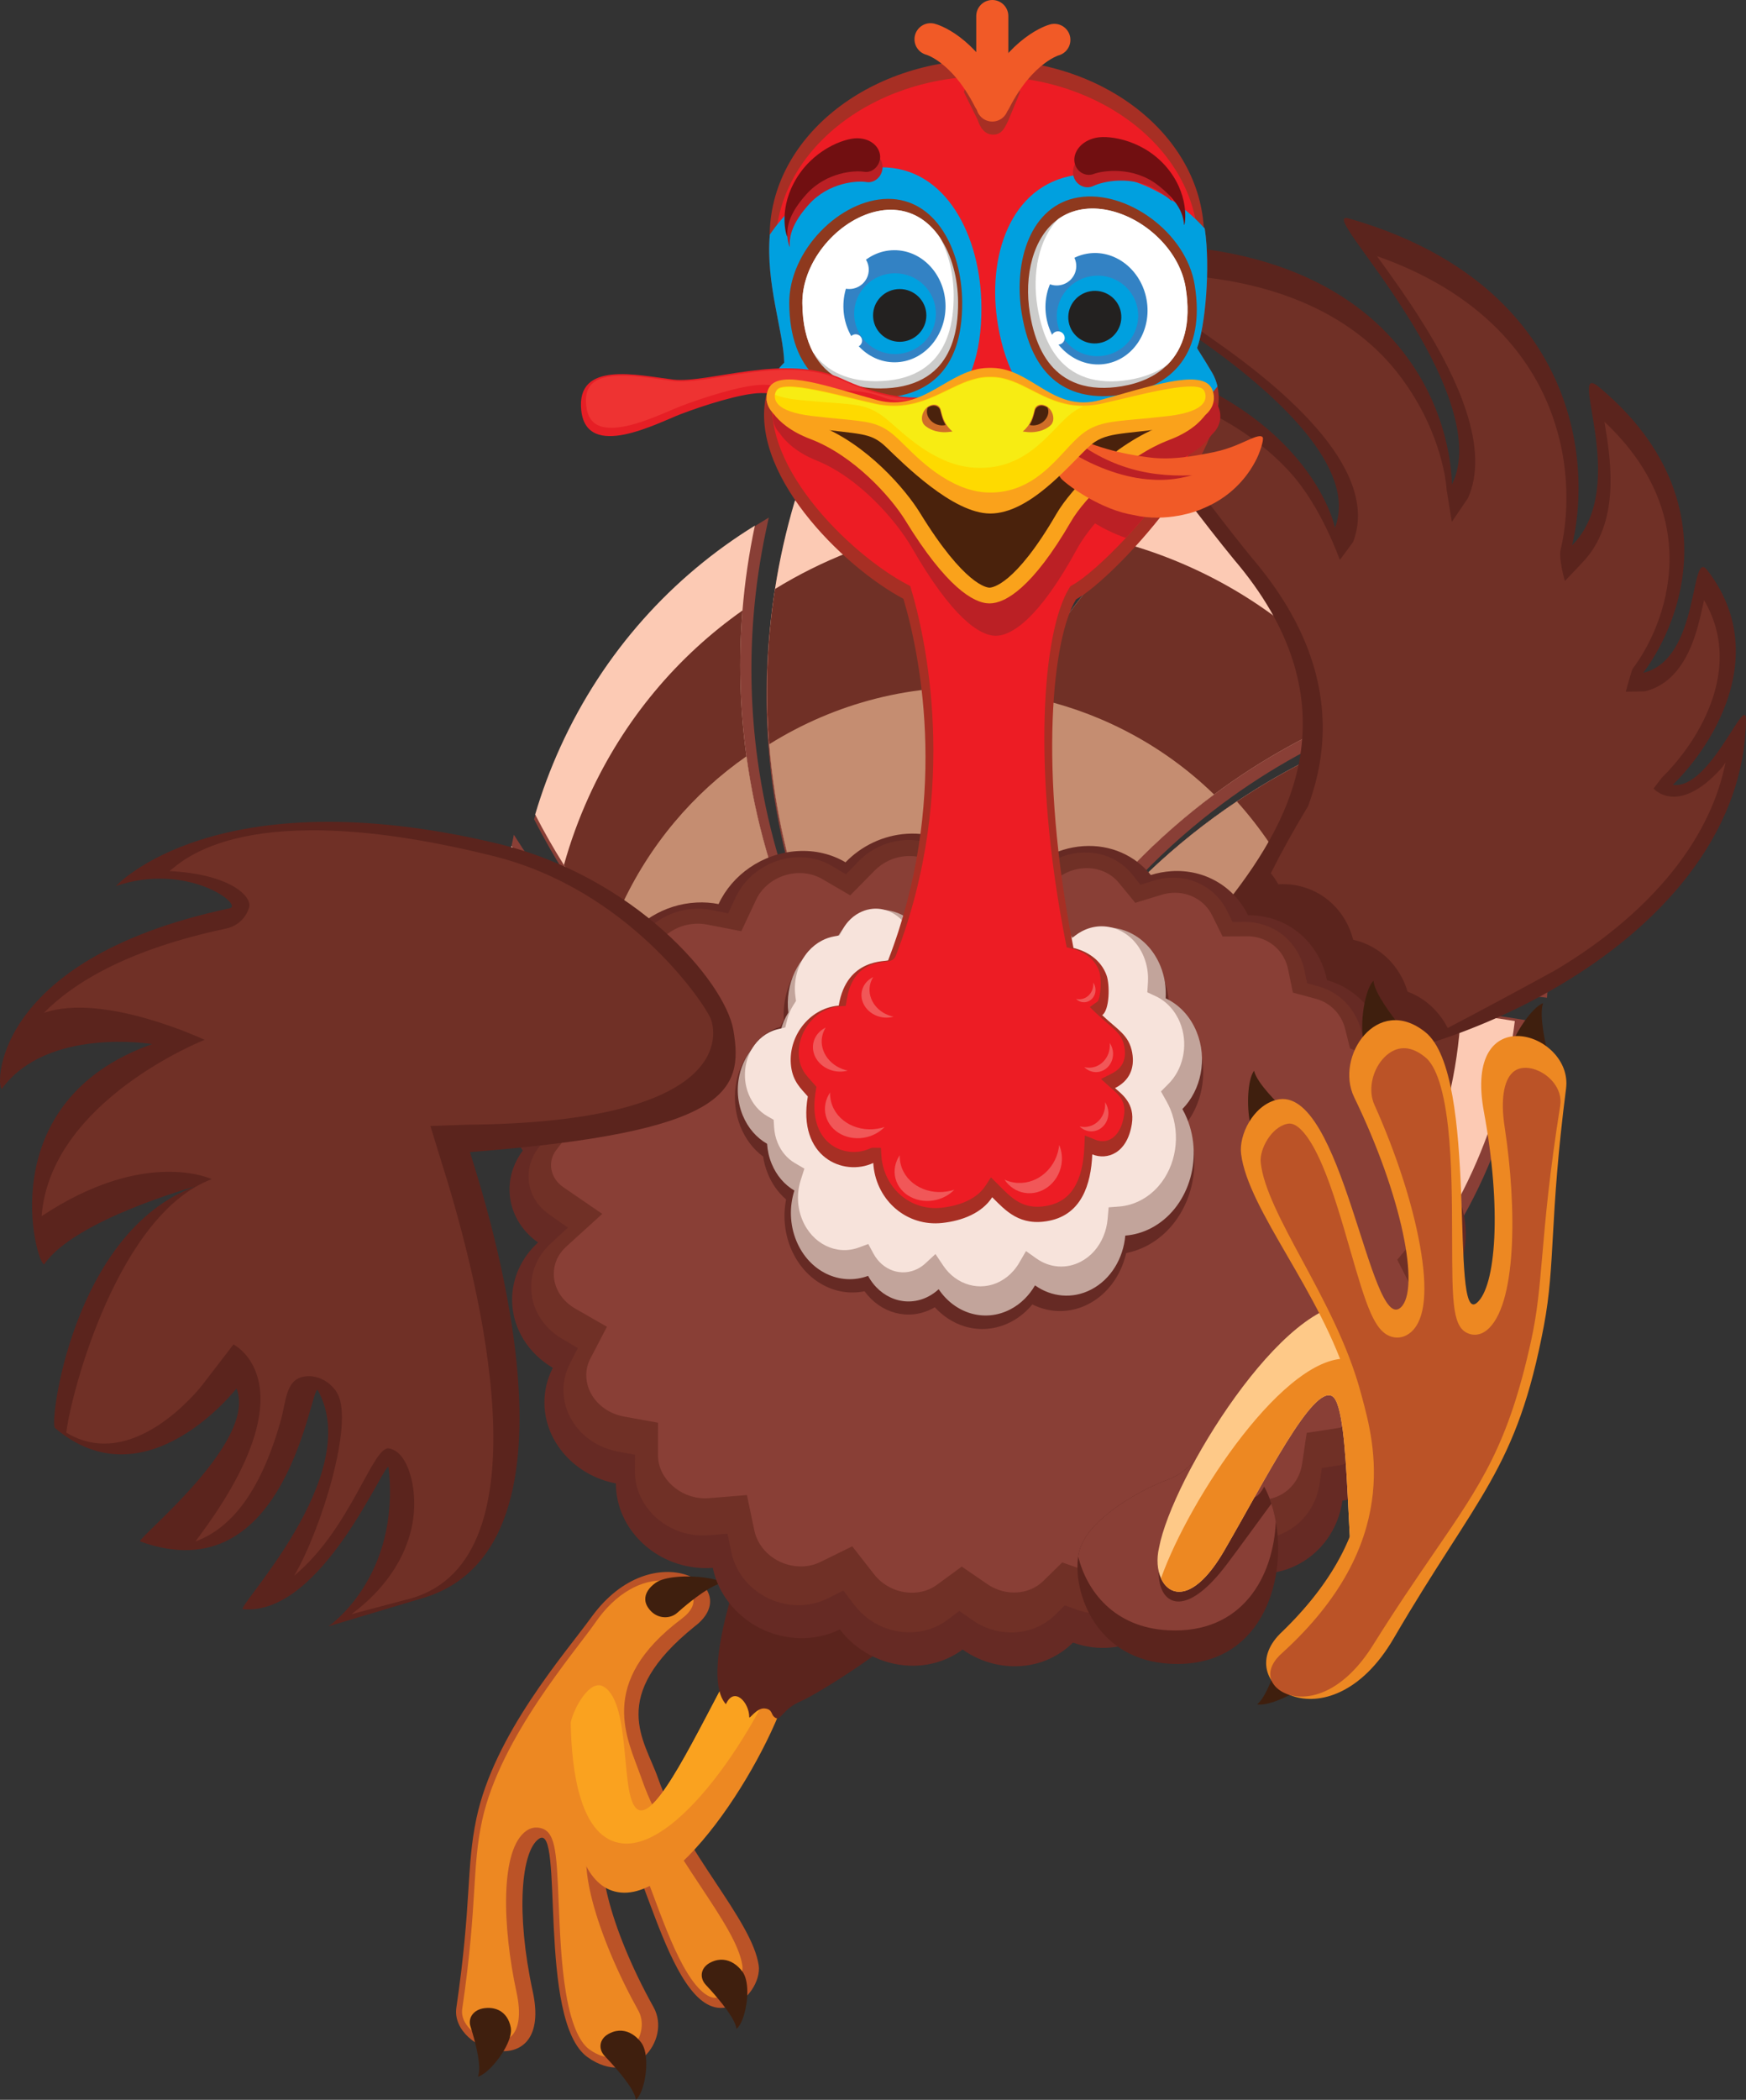 <?xml version="1.0" encoding="utf-8"?>
<!-- Generator: Adobe Illustrator 27.0.0, SVG Export Plug-In . SVG Version: 6.00 Build 0)  -->
<svg version="1.1" id="_x31_" xmlns="http://www.w3.org/2000/svg" xmlns:xlink="http://www.w3.org/1999/xlink" x="0px" y="0px"
	 viewBox="0 0 2720.46 3269.67" style="enable-background:new 0 0 2720.46 3269.67;" xml:space="preserve">
<rect x="0" y="0" width="2720.46" height="3269.67" fill="#333333" stroke="none"/>
<style type="text/css">
	.st0{fill:#A72F24;}
	.st1{fill:#ED1C24;}
	.st2{fill:#893F36;}
	.st3{fill:#FCCAB4;}
	.st4{fill:#703026;}
	.st5{fill:#C58D71;}
	.st6{fill:#60231F;}
	.st7{fill:#BB5327;}
	.st8{fill:#ED8822;}
	.st9{fill:#3F1F0E;}
	.st10{fill:#FAA21F;}
	.st11{fill:#5B241D;}
	.st12{fill:#662A24;}
	.st13{fill:#FEC988;}
	.st14{fill:#C2A49B;}
	.st15{fill:#F7E3DB;}
	.st16{fill:#00A0DF;}
	.st17{fill:#8E391E;}
	.st18{fill:#CCCCCB;}
	.st19{fill:#FFFFFF;}
	.st20{fill:#3382C4;}
	.st21{fill:#232120;}
	.st22{fill:#F15758;}
	.st23{fill:#E61E25;}
	.st24{fill:#EE3332;}
	.st25{fill:#BB2025;}
	.st26{fill:#710F11;}
	.st27{fill:#FAA21B;}
	.st28{fill:#4A220C;}
	.st29{fill:#F15A27;}
	.st30{fill:#F7EC13;}
	.st31{fill:#FEDA00;}
	.st32{fill:#D06E28;}
	.st33{fill:none;stroke:#F15A27;stroke-width:50;stroke-linecap:round;stroke-miterlimit:10;}
</style>
<g>
	<ellipse class="st0" cx="1537.63" cy="368.28" rx="338.42" ry="275.34"/>
</g>
<g>
	<ellipse class="st1" cx="1537.63" cy="384.28" rx="329.27" ry="265.67"/>
</g>
<g>
	<g>
		<path class="st2" d="M1012.75,1812.3c-30.87-5.2-61.91-11.87-92.24-19.83c-12.83-3.37-25.73-7.01-38.34-10.82
			c-15.38-4.67-30.64-9.67-45.38-14.88l-4.05-1.43l-1.5-4.02c-52.89-142.02-65.03-294-35.12-439.49l4.52-21.99l12.18,18.85
			c15.53,24.03,32.26,47.74,49.73,70.49c23.56,30.71,49.07,60.47,75.81,88.46c54.82,57.39,116.05,108.75,182,152.67
			c75.73,50.45,157.67,91.1,243.54,120.83l12.35,4.28l-8.21,10.17c-6.34,7.85-11.68,16.5-15.87,25.72
			c-2.65,5.85-4.83,11.84-6.47,17.79l-1.59,5.78l-5.93,0.87c-87.11,12.79-175.64,14.51-263.15,5.11
			C1054.3,1818.65,1033.34,1815.77,1012.75,1812.3C1012.75,1812.3,1012.75,1812.3,1012.75,1812.3z"/>
		<path class="st2" d="M1422.39,1730.44c-65.59-80.79-118.22-170.97-156.41-268.04c-37.2-94.55-60.18-194.23-68.34-296.27
			c-6.5-81.26-3.45-163.32,9.05-243.9c7.24-46.75,17.74-93.33,31.2-138.48l1.11-3.71l3.43-1.8c75.42-39.47,155.83-66.46,238.99-80.2
			c84.61-13.99,170.06-13.92,253.96,0.21c24.79,4.18,49.68,9.64,73.97,16.25l15.95,4.34l-12.12,11.25
			c-34.74,32.23-67.63,67.17-97.77,103.84c-61.82,75.19-113.18,158.69-152.63,248.19c-46.29,105.01-75.34,215.98-86.34,329.8
			c-9.87,102.24-4.88,204.84,14.85,304.96l2.38,12.08l-12.26-1.17c-16.52-1.58-33.01,0.3-49.01,5.57l-6.01,1.98L1422.39,1730.44z"/>
		<path class="st2" d="M1534.99,1743.04c-6.47-4.75-13.48-8.9-20.85-12.33c-7.97-3.7-16.37-6.54-24.96-8.44l-6.13-1.35l-0.96-6.2
			c-15.69-100.87-16.31-202.9-1.82-303.28c16.53-114.69,52.21-224.77,106.03-327.17c45.84-87.26,103.9-166.9,172.58-236.7
			c33.21-33.75,69.1-65.34,106.68-93.88l4.08-3.1l4.78,1.85c16.07,6.21,32.27,13.1,48.16,20.47
			c138.96,64.51,255.55,167.27,337.17,297.15l6.67,10.62l-12.14,3.15c-37.51,9.72-74.88,21.78-111.1,35.83
			c-84.68,32.83-164.69,77.02-237.83,131.35c-89.75,66.66-167.45,147.1-230.94,239.08c-52.9,76.62-95.05,160.24-125.28,248.53
			l-4.05,11.83L1534.99,1743.04z"/>
		<path class="st2" d="M1677.58,2278.04c-2.54-8.37-5.27-16.95-8.12-25.52c-4.13-12.42-8.49-24.74-12.95-36.61
			c-5.36-14.3-11.13-28.69-17.15-42.79c-33.24-77.76-76.1-151.16-127.4-218.15l-7.94-10.37l12.44-3.96
			c17.14-5.45,33.14-14.84,46.29-27.14l4.5-4.21l5.6,2.57c71.32,32.77,138.64,73.85,200.1,122.1
			c32.39,25.44,63.51,53.14,92.47,82.35c19,19.17,37.46,39.37,54.86,60.04c8.12,9.62,16.37,19.79,24.49,30.22l7.25,9.32l-10.81,4.74
			c-80.85,35.43-166.35,56.93-254.14,63.91l-7.36,0.58L1677.58,2278.04z"/>
		<path class="st2" d="M1584.36,1858.01c2.19-17.92,0.5-35.78-5.03-53.08l-1.91-5.99l4.89-3.95
			c65.92-53.26,138.11-97.89,214.57-132.66c87.18-39.67,179.44-66.42,274.24-79.49c70.82-9.78,142.79-11.82,213.89-6.06
			c28.06,2.26,56.33,5.77,84.02,10.43l9.6,1.63l-1.06,8.71c-9.97,81.41-32.37,160.8-66.55,235.96
			c-19.24,42.32-42.2,83.12-68.25,121.24l-4.53,6.64l-7.18-3.61c-17.98-9.05-36.41-17.64-54.79-25.54
			c-45.57-19.59-92.93-35.92-140.77-48.55c-29.37-7.75-59.43-14.24-89.33-19.27c-39.83-6.71-80.44-11.02-120.71-12.83
			c-77.03-3.47-154.5,2.1-230.27,16.56l-12.36,2.36L1584.36,1858.01z"/>
		<path class="st2" d="M1938.31,2176.62c-8.25-9.29-16.81-18.52-25.42-27.42c-18.4-19.08-37.97-37.62-58.17-55.11
			c-26.21-22.69-53.99-44.01-82.58-63.35c-63.63-43.06-132.62-77.41-205.05-102.11l-11.92-4.06l7.52-10.11
			c5.78-7.77,10.75-16.24,14.76-25.16c3.46-7.71,6.22-15.78,8.17-24l1.37-5.77l5.82-1.12c77.49-14.91,155.9-19.71,233.04-14.26
			c27.81,1.96,55.8,5.29,83.2,9.9c32.56,5.48,65.11,12.92,96.76,22.09c43,12.44,85.41,28.42,126.05,47.49
			c16.49,7.75,32.99,16.16,49.05,24.98l9.15,5.03l-6.16,8.43c-64.24,87.91-142.95,160.68-233.95,216.29l-6.55,4L1938.31,2176.62z"/>
		<path class="st2" d="M1019.39,2052.43c-67.26-71.22-120.43-153.65-158.05-245l-7.12-17.3l18.04,4.95
			c13.44,3.68,27.27,7.16,41.12,10.33c10.59,2.42,21.18,4.66,31.46,6.66c8.5,1.66,17.13,3.23,25.66,4.66
			c35.05,5.9,70.82,9.97,106.3,12.07c85.46,5.09,171.36-0.93,255.32-17.89l13.19-2.66l-2.33,13.25
			c-2.91,16.59-2.44,33.34,1.41,49.82l1.3,5.55l-4.4,3.62c-67.23,55.3-141.08,101.54-219.49,137.42
			c-21.18,9.69-42.92,18.72-64.64,26.85c-0.94,0.35-3.28,1.22-3.28,1.22c-7.9,2.94-16.26,5.91-24.84,8.83l-5.58,1.9L1019.39,2052.43
			z"/>
		<path class="st2" d="M1366.45,1758.36c-87.99-33.79-170.5-79.64-245.25-136.28c-61.9-46.89-118.38-101.12-167.87-161.18
			c-26.74-32.45-51.71-66.97-74.2-102.57c-16.24-25.72-31.46-52.43-45.24-79.39l-1.67-3.27l1.04-3.52
			c10.68-36.12,24.01-71.85,39.63-106.2c66.08-145.29,172.13-265.9,306.69-348.81l18.25-11.25l-4.46,20.97
			c-9.13,42.99-15.58,87.05-19.15,130.96c-6.11,74.94-4.05,150.66,6.15,225.07c13.51,98.82,41.11,194.8,82.03,285.25
			c40.45,89.44,93.46,172.28,157.56,246.22l8.32,9.59l-11.72,4.89c-15.2,6.35-28.75,15.55-40.26,27.34l-4.22,4.33L1366.45,1758.36z"
			/>
		<path class="st2" d="M1567.65,1799.54c-7.42-17.05-18.1-31.95-31.75-44.31l-4.67-4.22l2.26-5.88
			c35.06-91.22,82.2-176.8,140.12-254.38c71.39-95.69,157.75-177.76,256.66-243.94c79.49-53.2,165.68-95.04,256.15-124.37
			c38.34-12.42,77.85-22.68,117.45-30.49l6.69-1.32l3.2,6.02c73.02,137.49,106.65,292.14,97.25,447.22l-0.6,9.75l-9.69-1.2
			c-30.05-3.7-60.62-6.13-90.85-7.22c-75.68-2.73-151.84,2.77-226.38,16.34c-99.88,18.19-196.35,50.66-286.76,96.51
			c-77.08,39.09-149.3,87.79-214.64,144.74l-9.45,8.24L1567.65,1799.54z"/>
	</g>
	<g>
		<g>
			<g>
				<path class="st3" d="M1352.68,1753.33c-6.69,8.29-12.46,17.53-17.08,27.69c-2.86,6.29-5.19,12.7-6.97,19.16
					c-87.8,12.9-175.34,14.26-260.83,5.07c-51.95-5.56-103.14-15.03-153.18-28.15c-12.76-3.35-25.42-6.92-38.02-10.73
					c-15.11-4.58-30.12-9.49-44.98-14.74c-51.18-137.46-64.88-287.77-34.73-434.44c15.75,24.36,32.49,48.09,50.15,71.1
					c23.85,31.07,49.38,60.87,76.46,89.21c55.07,57.66,116.61,109.39,183.55,153.97
					C1182.53,1681.74,1264.91,1722.94,1352.68,1753.33z"/>
				<path class="st4" d="M1352.68,1753.33c-6.69,8.29-12.46,17.53-17.08,27.69c-2.86,6.29-5.19,12.7-6.97,19.16
					c-87.8,12.9-175.34,14.26-260.83,5.07c-51.95-5.56-103.14-15.03-153.18-28.15c-12.76-3.35-25.42-6.92-38.02-10.73
					c-42.8-120.08-54.33-250.47-29.56-378.08c23.85,31.07,49.38,60.87,76.46,89.21c55.07,57.66,116.61,109.39,183.55,153.97
					C1182.53,1681.74,1264.91,1722.94,1352.68,1753.33z"/>
				<path class="st5" d="M1352.68,1753.33c-6.69,8.29-12.46,17.53-17.08,27.69c-2.86,6.29-5.19,12.7-6.97,19.16
					c-87.8,12.9-175.34,14.26-260.83,5.07c-51.95-5.56-103.14-15.03-153.18-28.15c-22.93-97.37-21.2-200.46,8.89-299.6
					c55.07,57.66,116.61,109.39,183.55,153.97C1182.53,1681.74,1264.91,1722.94,1352.68,1753.33z"/>
			</g>
			<g>
				<path class="st3" d="M1327.23,1866.9c-67.75,55.73-140.92,101.13-217.48,136.16c-21.11,9.66-42.45,18.52-64.03,26.6
					c-1.09,0.41-2.2,0.81-3.27,1.21c-8.16,3.04-16.36,5.95-24.59,8.75c-66.93-70.88-119.6-153.23-156.23-242.2
					c13.76,3.78,27.59,7.25,41.49,10.44c10.54,2.4,21.13,4.65,31.76,6.72c43.84,8.57,88.32,14.23,133.16,16.88
					c85.25,5.08,171.79-0.7,257.69-18.06C1322.55,1831.43,1323.19,1849.61,1327.23,1866.9z"/>
				<path class="st4" d="M1327.23,1866.9c-67.75,55.73-140.92,101.13-217.48,136.16c-21.11,9.66-42.45,18.52-64.03,26.6
					c-1.09,0.41-2.2,0.81-3.27,1.21c-60.1-65.49-107.09-141.32-139.33-223.01c10.54,2.4,21.13,4.65,31.76,6.72
					c43.84,8.57,88.32,14.23,133.16,16.88c85.25,5.08,171.79-0.7,257.69-18.06C1322.55,1831.43,1323.19,1849.61,1327.23,1866.9z"/>
				<path class="st5" d="M1327.23,1866.9c-67.75,55.73-140.92,101.13-217.48,136.16c-21.11,9.66-42.45,18.52-64.03,26.6
					c-51.67-63.34-89.28-136.82-110.85-215.08c43.84,8.57,88.32,14.23,133.16,16.88c85.25,5.08,171.79-0.7,257.69-18.06
					C1322.55,1831.43,1323.19,1849.61,1327.23,1866.9z"/>
			</g>
			<g>
				<path class="st3" d="M1404.82,1713.89c-16.06,6.7-30.84,16.65-43.3,29.41c-88.69-34.06-170.13-79.82-242.99-135.03
					c-61.9-46.88-117.61-100.57-166.33-159.7c-26.64-32.34-51.19-66.29-73.52-101.64c-16.11-25.52-31.08-51.77-44.83-78.67
					c10.46-35.39,23.48-70.47,39.19-105c67.52-148.45,174.77-265.7,303.15-344.8c-9.3,43.8-15.72,87.93-19.32,132.13
					c-6.2,75.99-4.06,152.15,6.21,227.06c13.56,99.2,41.33,196.23,82.76,287.79C1286.09,1554.43,1339.27,1638.26,1404.82,1713.89z"
					/>
				<path class="st4" d="M1404.82,1713.89c-16.06,6.7-30.84,16.65-43.3,29.41c-88.69-34.06-170.13-79.82-242.99-135.03
					c-61.9-46.88-117.61-100.57-166.33-159.7c-26.64-32.34-51.19-66.29-73.52-101.64c10.02-35.95,22.92-71.57,38.84-106.56
					c54.92-120.77,138.74-218.88,239.35-289.77c-6.2,75.99-4.06,152.15,6.21,227.06c13.56,99.2,41.33,196.23,82.76,287.79
					C1286.09,1554.43,1339.27,1638.26,1404.82,1713.89z"/>
				<path class="st5" d="M1404.82,1713.89c-16.06,6.7-30.84,16.65-43.3,29.41c-88.69-34.06-170.13-79.82-242.99-135.03
					c-61.9-46.88-117.61-100.57-166.33-159.7c4.38-11.49,9.15-22.92,14.3-34.25c44.99-98.91,113.88-179.08,196.57-236.68
					c13.56,99.2,41.33,196.23,82.76,287.79C1286.09,1554.43,1339.27,1638.26,1404.82,1713.89z"/>
			</g>
			<g>
				<path class="st3" d="M1798.73,716.85c-35.41,32.85-68.32,67.87-98.62,104.74c-62.83,76.42-114.47,160.79-153.94,250.31
					c-46.41,105.29-75.97,217.7-87.08,332.62c-9.81,101.62-5.2,205.22,14.98,307.62c-17.95-1.72-35.89,0.43-52.76,5.99
					c-66.19-81.52-117.85-171.22-155-265.61c-37.12-94.39-59.72-193.44-67.73-293.64c-6.44-80.47-3.46-161.67,8.97-241.77
					c7.16-46.25,17.46-92.11,30.93-137.26C1408.5,690.89,1607.72,664.87,1798.73,716.85z"/>
				<path class="st4" d="M1459.08,1404.53c-9.81,101.62-5.2,205.22,14.98,307.62c-17.95-1.72-35.89,0.43-52.76,5.99
					c-66.19-81.52-117.85-171.22-155-265.61c-37.12-94.39-59.72-193.44-67.73-293.64c-6.44-80.47-3.46-161.67,8.97-241.77
					c146.27-89.78,321.09-125.89,492.56-95.54c-62.83,76.42-114.47,160.79-153.94,250.31
					C1499.75,1177.19,1470.19,1289.61,1459.08,1404.53z"/>
				<path class="st5" d="M1474.06,1712.15c-17.95-1.72-35.89,0.43-52.76,5.99c-66.19-81.52-117.85-171.22-155-265.61
					c-37.12-94.39-59.72-193.44-67.73-293.64c103.63-64.78,225.33-96.12,347.58-86.99c-46.41,105.29-75.97,217.7-87.08,332.62
					C1449.27,1506.15,1453.88,1609.75,1474.06,1712.15z"/>
			</g>
			<g>
				<path class="st3" d="M2243.74,1068.44c-38.24,9.92-75.66,22.01-112.12,36.15c-86.04,33.36-166.68,78.08-239.98,132.54
					c-89.94,66.81-168.82,148.23-233.02,241.24c-52.71,76.35-95.5,160.51-126.41,250.78c-6.9-5.07-14.38-9.52-22.42-13.26
					c-8.78-4.08-17.79-7.08-26.85-9.08c-15.83-101.73-15.9-202.87-1.81-300.56c16.48-114.33,52.36-223.93,105.07-324.21
					c45.17-85.98,102.7-165.12,170.99-234.53c32.82-33.36,68.1-64.46,105.68-93.01c15.97,6.17,31.84,12.92,47.61,20.23
					C2052.56,840.69,2165.72,944.28,2243.74,1068.44z"/>
				<path class="st4" d="M2131.62,1104.59c-86.04,33.36-166.68,78.08-239.98,132.54c-89.94,66.81-168.82,148.23-233.02,241.24
					c-52.71,76.35-95.5,160.51-126.41,250.78c-6.9-5.07-14.38-9.52-22.42-13.26c-8.78-4.08-17.79-7.08-26.85-9.08
					c-15.83-101.73-15.9-202.87-1.81-300.56c16.48-114.33,52.36-223.93,105.07-324.21c45.17-85.98,102.7-165.12,170.99-234.53
					c35.41,10.06,70.5,23.06,104.97,39.08C1972.2,937.65,2063.17,1013.52,2131.62,1104.59z"/>
				<path class="st5" d="M1891.65,1237.12c-89.94,66.81-168.82,148.23-233.02,241.24c-52.71,76.35-95.5,160.51-126.41,250.78
					c-6.9-5.07-14.38-9.52-22.42-13.26c-8.78-4.08-17.79-7.08-26.85-9.08c-15.83-101.73-15.9-202.87-1.81-300.56
					c16.48-114.33,52.36-223.93,105.07-324.21c49.35,8.35,98.45,23.36,146.11,45.48
					C1792.82,1155.61,1846.23,1192.95,1891.65,1237.12z"/>
			</g>
			<g>
				<path class="st3" d="M1929.32,2205.7c-79.51,34.85-164.46,56.28-251.18,63.17c-2.62-8.62-5.35-17.2-8.19-25.74
					c-4.12-12.39-8.47-24.71-13.07-36.95c-5.45-14.5-11.22-28.88-17.3-43.15c-33.18-77.61-76.1-151.64-128.55-220.13
					c18.31-5.83,35.38-15.71,49.78-29.18c71.8,32.99,138.13,73.76,198.27,120.97c32.36,25.41,62.95,52.67,91.62,81.59
					c18.96,19.12,37.09,38.98,54.35,59.49C1913.36,2185.59,1921.44,2195.57,1929.32,2205.7z"/>
				<path class="st4" d="M1905.05,2175.76c-73.88,35.85-153.47,58.7-235.09,67.37c-4.12-12.39-8.47-24.71-13.07-36.95
					c-5.45-14.5-11.22-28.88-17.3-43.15c-33.18-77.61-76.1-151.64-128.55-220.13c18.31-5.83,35.38-15.71,49.78-29.18
					c71.8,32.99,138.13,73.76,198.27,120.97c32.36,25.41,62.95,52.67,91.62,81.59C1869.65,2135.39,1887.79,2155.25,1905.05,2175.76z
					"/>
				<path class="st5" d="M1850.7,2116.27c-58.79,42.02-124.64,72.39-193.81,89.9c-5.45-14.5-11.22-28.88-17.3-43.15
					c-33.18-77.61-76.1-151.64-128.55-220.13c18.31-5.83,35.38-15.71,49.78-29.18c71.8,32.99,138.13,73.76,198.27,120.97
					C1791.44,2060.09,1822.02,2087.35,1850.7,2116.27z"/>
			</g>
			<g>
				<path class="st3" d="M2393.63,1536.82c-30.51-3.76-61.08-6.19-91.64-7.28c-76.68-2.77-153.26,2.81-228.36,16.48
					c-100.12,18.24-197.62,50.88-289.26,97.35c-76.94,39.02-149.75,87.81-216.52,146c-7.77-17.86-19.27-34.11-34-47.45
					c35.35-91.97,82.4-176.48,138.91-252.18c71.27-95.51,157.58-177.02,254.42-241.81c78.52-52.54,163.94-94.11,253.88-123.27
					c38.06-12.33,76.92-22.43,116.39-30.21C2368.8,1228.83,2403.01,1382.11,2393.63,1536.82z"/>
				<path class="st4" d="M2301.99,1529.54c-76.68-2.77-153.26,2.81-228.36,16.48c-100.12,18.24-197.62,50.88-289.26,97.35
					c-76.94,39.02-149.75,87.81-216.52,146c-7.77-17.86-19.27-34.11-34-47.45c35.35-91.97,82.4-176.48,138.91-252.18
					c71.27-95.51,157.58-177.02,254.42-241.81c78.52-52.54,163.94-94.11,253.88-123.27
					C2258.27,1244.64,2300.71,1385.36,2301.99,1529.54z"/>
				<path class="st5" d="M2073.63,1546.02c-100.12,18.24-197.62,50.88-289.26,97.35c-76.94,39.02-149.75,87.81-216.52,146
					c-7.77-17.86-19.27-34.11-34-47.45c35.35-91.97,82.4-176.48,138.91-252.18c71.27-95.51,157.58-177.02,254.42-241.81
					C2002.72,1332.07,2053.1,1435.68,2073.63,1546.02z"/>
			</g>
			<g>
				<path class="st3" d="M2360.25,1589.92c-9.65,78.75-31.26,157.34-65.8,233.28c-19.35,42.57-42,82.59-67.46,119.87
					c-18.18-9.15-36.63-17.75-55.3-25.78c-46.11-19.82-93.59-36.2-142.04-48.99c-69.05-18.22-140.09-29.17-211.96-32.39
					c-76.98-3.46-154.93,1.93-232.41,16.71c2.37-19.4,0.4-38.83-5.39-56.99c66.41-53.65,137.91-97.47,212.6-131.44
					c87.2-39.68,178.76-65.94,271.69-78.76c70.29-9.71,141.36-11.72,211.9-6C2304.24,1581.7,2332.32,1585.19,2360.25,1589.92z"/>
				<path class="st4" d="M2276.06,1579.43c-4.7,88.1-25.6,176.8-64.28,261.84c-12.01,26.46-25.44,51.8-40.1,76.02
					c-46.11-19.82-93.59-36.2-142.04-48.99c-69.05-18.22-140.09-29.17-211.96-32.39c-76.98-3.46-154.93,1.93-232.41,16.71
					c2.37-19.4,0.4-38.83-5.39-56.99c66.41-53.65,137.91-97.47,212.6-131.44c87.2-39.68,178.76-65.94,271.69-78.76
					C2134.45,1575.73,2205.52,1573.72,2276.06,1579.43z"/>
				<path class="st5" d="M2029.63,1868.31c-69.05-18.22-140.09-29.17-211.96-32.39c-76.98-3.46-154.93,1.93-232.41,16.71
					c2.37-19.4,0.4-38.83-5.39-56.99c66.41-53.65,137.91-97.47,212.6-131.44c87.2-39.68,178.76-65.94,271.69-78.76
					C2075.74,1678.57,2065.21,1775.58,2029.63,1868.31z"/>
			</g>
			<g>
				<path class="st3" d="M2168.28,1950.15c-64.33,88.04-143.46,160.19-231.32,213.87c-8.38-9.43-16.94-18.66-25.69-27.71
					c-18.77-19.46-38.37-38.02-58.76-55.67c-26.52-22.96-54.37-44.34-83.44-64.01c-63.6-43.04-133.04-77.9-207.23-103.2
					c6.06-8.15,11.39-17.13,15.77-26.88c3.78-8.41,6.68-17,8.73-25.63c78.02-15.01,155.39-19.43,230.66-14.11
					c60.97,4.29,120.58,14.99,178.04,31.65c42.88,12.4,84.55,28.13,124.71,46.97C2136.19,1933.16,2152.37,1941.4,2168.28,1950.15z"
					/>
				<path class="st4" d="M2119.76,1925.43c-56.52,86.08-128.02,157.21-208.48,210.88c-18.77-19.46-38.37-38.02-58.76-55.67
					c-26.52-22.96-54.37-44.34-83.44-64.01c-63.6-43.04-133.04-77.9-207.23-103.2c6.06-8.15,11.39-17.13,15.77-26.88
					c3.78-8.41,6.68-17,8.73-25.63c78.02-15.01,155.39-19.43,230.66-14.11c60.97,4.29,120.58,14.99,178.04,31.65
					C2037.93,1890.86,2079.6,1906.59,2119.76,1925.43z"/>
				<path class="st5" d="M1995.05,1878.46c-0.55,1.24-1.12,2.5-1.67,3.75c-34.89,77.74-83.38,144.53-140.86,198.43
					c-26.52-22.96-54.37-44.34-83.44-64.01c-63.6-43.04-133.04-77.9-207.23-103.2c6.06-8.15,11.39-17.13,15.77-26.88
					c3.78-8.41,6.68-17,8.73-25.63c78.02-15.01,155.39-19.43,230.66-14.11C1877.98,1851.1,1937.59,1861.8,1995.05,1878.46z"/>
			</g>
		</g>
		<path class="st6" d="M1327.23,1866.9c-67.75,55.73-140.92,101.13-217.48,136.16c-24.63-51.73-39.42-109.92-41.72-171.6
			c85.25,5.08,171.79-0.7,257.69-18.06C1322.55,1831.43,1323.19,1849.61,1327.23,1866.9z"/>
		<path class="st6" d="M1107.06,1631.47c75.47,50.28,157.85,91.48,245.62,121.86c-6.69,8.29-12.46,17.53-17.08,27.69
			c-2.86,6.29-5.19,12.7-6.97,19.16c-87.8,12.9-175.34,14.26-260.83,5.07C1069.06,1742.88,1083.06,1683.96,1107.06,1631.47z"/>
		<path class="st6" d="M1245.84,1465.43c40.25,89,93.43,172.82,158.98,248.45c-16.06,6.7-30.84,16.65-43.3,29.41
			c-88.69-34.06-170.13-79.82-242.99-135.03C1149.62,1550,1193.46,1500.87,1245.84,1465.43z"/>
		<path class="st6" d="M1474.06,1712.15c-17.95-1.72-35.89,0.43-52.76,5.99c-66.19-81.52-117.85-171.22-155-265.61
			c53.29-31.18,114.23-48.71,178.89-48.35c4.65,0.02,9.28,0.14,13.88,0.35C1449.27,1506.15,1453.88,1609.75,1474.06,1712.15z"/>
		<path class="st6" d="M1532.22,1729.14c-6.9-5.07-14.38-9.52-22.42-13.26c-8.78-4.08-17.79-7.08-26.85-9.08
			c-15.83-101.73-15.9-202.87-1.81-300.56c65.67,7.18,126.3,32.83,177.49,72.12C1605.92,1554.71,1563.12,1638.87,1532.22,1729.14z"
			/>
		<path class="st6" d="M1533.85,1741.92c35.35-91.97,82.4-176.48,138.91-252.18c47.72,40.37,86.24,93.04,111.61,153.63
			c-76.94,39.02-149.75,87.81-216.52,146C1560.08,1771.51,1548.58,1755.26,1533.85,1741.92z"/>
		<path class="st6" d="M1560.81,1913.7c71.8,32.99,138.13,73.76,198.27,120.97c-30.48,51.96-71.4,95.92-119.49,128.34
			c-33.18-77.61-76.1-151.64-128.55-220.13C1529.35,1937.06,1546.42,1927.17,1560.81,1913.7z"/>
		<path class="st6" d="M1817.01,1846.81c-4.51,61.44-21.4,119.03-47.94,169.82c-63.6-43.04-133.04-77.9-207.23-103.2
			c6.06-8.15,11.39-17.13,15.77-26.88c3.78-8.41,6.68-17,8.73-25.63C1664.37,1845.91,1741.74,1841.49,1817.01,1846.81z"/>
		<path class="st6" d="M1818.21,1816.1c-0.04,6.65-0.22,13.26-0.54,19.82c-76.98-3.46-154.93,1.93-232.41,16.71
			c2.37-19.4,0.4-38.83-5.39-56.99c66.41-53.65,137.91-97.47,212.6-131.44C1809.36,1711.21,1818.5,1762.48,1818.21,1816.1z"/>
	</g>
</g>
<g>
	<path class="st7" d="M949.8,2861.28c44.19-34.25,86.01,282.87,181.37,264.58c34.42-6.6,54.4-42.61,50.95-65.69
		c-10.59-70.92-116.69-176.37-156.96-291.62c-20.63-59.04-79.15-126.08,57.22-236.01c81.97-61.73-64.3-147.81-161.09-14.16
		c-41.26,56.96-151.47,181.98-179.05,313.48c-16.19,77.21-7.14,130.45-31.19,294.46c-10.2,69.57,150.27,118.73,119.05-25.22
		c-26.5-122.26-18.11-218.72,9.61-237.86c39.96-27.59-3.51,283.15,75.75,340.03c69.77,50.06,131.59-26.3,102.87-77.81
		C947.99,2999.28,921.86,2882.93,949.8,2861.28z"/>
	<path class="st8" d="M948.35,3203.61c-9.76-0.92-19.91-5.12-30.17-12.48c-11.29-8.1-26.79-30.07-36.52-88.72
		c-7.25-43.72-9.32-94.03-11.13-138.41c-3.45-84.06-4.74-115.51-32.6-118.14c-4.28-0.41-10.81,0.09-17.57,4.77
		c-41.9,28.92-37.4,150.84-15.5,251.88c7.03,32.44,4.06,56.67-8.38,68.26c-6.28,5.84-14.87,8.3-25.55,7.29
		c-14.48-1.37-29.75-8.99-39.85-19.9c-6.01-6.5-12.78-17-10.85-30.13c12.54-85.53,15.97-141.03,18.72-185.62
		c2.48-40.11,4.43-71.79,12.31-107.96c28.1-129.06,144.74-262.12,176.99-308.77c30.32-43.86,71.57-67.85,110.36-64.18
		c19.66,1.86,35.53,10.97,40.44,23.23c4.6,11.46-1.29,24.1-16.56,35.61l-0.21,0.16l-0.2,0.16
		c-133.41,100.18-84.27,186.85-63.43,246.04c0.59,1.67,1.16,3.3,1.72,4.89c20.69,59.21,58.05,115.61,91.02,165.37
		c32.45,48.98,60.47,91.28,65.33,123.79c2.42,16.22-12.85,44.88-38.11,49.73c-2.1,0.4-4.08,0.51-6.05,0.32
		c-8.15-0.77-25.25-8.27-48.15-49.84c-17.46-31.69-32.83-72.98-46.4-109.42c-27.33-73.37-40.54-105.91-67.44-108.45
		c-5.25-0.5-13.13,0.16-20.83,6.13c-41.78,32.38,2.21,169.22,64.82,281.53c9.19,16.48,6.47,38.6-6.76,55.03
		C982.94,3191.78,969.37,3205.6,948.35,3203.61C948.36,3203.61,948.36,3203.61,948.35,3203.61z"/>
	<path class="st9" d="M1002.56,3246.55c-2.91,10.62-7.05,19.28-11.79,23.11c-0.44-4.21-2.62-9.43-5.86-15.13
		c-11.29-19.8-35.3-45.27-42.68-52.99c-10.26-10.79-8.76-26.17,5.67-34.33c4.12-2.32,8.21-3.82,12.22-4.58
		c3-0.57,5.95-0.72,8.85-0.49c11.42,0.87,21.89,7.66,29.91,18.13C1009.36,3193.97,1008.62,3224.51,1002.56,3246.55z"/>
	<path class="st9" d="M766.84,3217.4c-7.87,8.4-15.93,14.6-22.19,16.31c1.65-3.91,2.19-9.34,1.97-15.59
		c-0.77-21.72-10.52-53.08-13.57-62.63c-4.21-13.31,4.69-26.47,22.02-28.51c4.94-0.58,9.46-0.43,13.54,0.35
		c3.05,0.58,5.85,1.51,8.43,2.76c10.14,4.91,16.49,14.75,18.79,26.97C798.83,3173.03,783.22,3199.97,766.84,3217.4z"/>
	<path class="st9" d="M1159.56,3136.31c-3.05,10.59-7.31,19.2-12.1,22.99c-0.39-4.22-2.49-9.45-5.67-15.18
		c-11.04-19.9-34.72-45.59-42.01-53.38c-10.13-10.88-8.42-26.24,6.12-34.26c4.15-2.28,8.26-3.74,12.29-4.46
		c3.01-0.55,5.96-0.66,8.86-0.4c11.42,0.98,21.8,7.87,29.69,18.41C1167.05,3083.81,1165.91,3114.33,1159.56,3136.31z"/>
	<path class="st9" d="M1097.76,2456.47c12.72,1.7,23.36,4.61,28.53,8.38c-4.8,0.69-10.49,2.94-16.57,6.14
		c-21.13,11.13-46.83,33.56-54.61,40.45c-10.87,9.58-28.87,9.43-40.54-2.31c-3.32-3.35-5.69-6.74-7.19-10.12
		c-1.13-2.52-1.75-5.05-1.94-7.54c-0.76-9.84,5.46-19.29,16.31-26.94C1035.95,2454.56,1071.35,2452.92,1097.76,2456.47z"/>
	<path class="st8" d="M888.61,2685.28c0,0,0.23-1.1,0.65-3.11c4.79-22.4,34.61-157.85,53.12-140.31
		c20.17,19.11,22.64,260.3,51.76,275.93c29.13,15.65,91.07-118.81,145.97-219.51c38.81-71.18,75.13-67.78,89.43-40.57
		c5.93,11.29,8.07,26.68,5.03,42.55c-13.81,96.81-163.84,356.39-267.24,346.69C863.96,2937.25,888.61,2685.28,888.61,2685.28z"/>
	<path class="st10" d="M889.26,2682.16c4.79-22.4,30.08-69.12,51.75-55.58c44.16,27.59,24,175.57,53.12,191.2
		c29.13,15.65,91.07-118.81,145.97-219.51c38.81-71.18,75.13-67.78,89.43-40.57c-35.48,112.64-166.12,321.51-259.05,312.78
		C903.87,2864.25,890.41,2757.37,889.26,2682.16z"/>
	<path class="st11" d="M1175.51,2381.06c0,0-90.92,220.58-44.46,272.64c12.78-28.49,36.26-2.89,36.33,19.9
		c-0.11,4.92,11.31-14.89,24.47-13.23c13.15,1.66,8.29,10.08,16.6,14.63c8.3,4.55,12-14.5,39-25.79
		c26.98-11.28,170.34-101.12,178.75-133.11c8.43-31.98-5.88-157.45-104.22-155.83C1223.62,2361.87,1198.84,2355.59,1175.51,2381.06z
		"/>
</g>
<g>
	<path class="st11" d="M2041.94,1656.61c70.51,4.88,236.42-32.16,387.56-121.95c150.85-88.79,286.94-230.33,290.93-411.5
		c1.45-50.24-54.74,107.15-114,98.96c-0.12-0.12,44.8-41.22,73.84-104.7c29.09-63.13,42.3-148.63-20.01-229.44
		c-27.83-36.76-10.01,138.44-100.06,159.74c-0.24-0.16,45.67-55.26,59.88-140.48c14.31-84.56-3.08-199.24-127.44-303.57
		c-55.16-47.15,50.18,151.66-43.2,245.55c-0.38,0.31,26.46-91.31-5.77-203.42c-31.59-111.36-122.25-243.19-342.78-305.85
		c-27.75-7.52,32.44,57.6,88.3,146.17c56.26,87.89,108.19,199.23,72.96,268.36c-0.04,0.94,2.29-100.76-70.08-198.66
		c-71.57-97.78-217.85-191.76-496.54-172.76c-63.32,4.9,52.07,59.13,172.84,145.3c121.01,84.57,247.39,201.09,211.59,293.64
		c1.04,1.49-40.1-203.13-369.8-275.62c-42.07-10.45,123.07,215.57,212.51,324.82c91.96,107.67,116.27,208.46,104.4,297.32
		c-11.91,89.19-60,166.45-113.7,234.72C1782.73,1566.56,1888.02,1642.94,2041.94,1656.61z"/>
	<path class="st4" d="M2688.56,1187.25c-11.06,55.26-36.12,108.8-74.85,159.78c-46.09,60.62-111.72,117.13-189.99,163.53
		c-47.69,26.23-107.77,58.58-168.06,90.19c-13.12-25.82-34.97-46.33-62.47-56.61c-11.86-39.94-43.04-71.51-84.75-80.8
		c-11-43.09-44.68-77.1-90.19-84.96c-8.91-1.53-17.8-1.99-26.57-1.47c-3.35-6.11-7.22-11.83-11.55-17.12
		c15.96-32.02,35.15-66.79,58.04-104.55c9.1-24.59,16.13-50.82,19.83-78.45c13.97-104.56-21.93-207.93-106.71-307.25
		c-40.1-48.99-91.78-117.1-131.71-173.59c-36.94-52.26-56.17-83.41-66.18-101.61c57.49,14.75,108.9,34.83,153.14,59.88
		c40.91,23.16,75.85,50.63,103.83,81.59c50.24,55.59,77.37,137.68,77.33,136.02l20.57-27.83c18.94-49,2.32-105.67-49.38-168.38
		c-37.35-45.34-92.68-93.75-164.4-143.89c-36.11-25.75-70.98-48.14-101.75-67.89c-18.32-11.76-39.22-25.19-54.72-36.13
		c112.2-5.35,209.08,8.56,288.23,41.41c66.62,27.64,119.75,68.09,157.96,120.29c63.98,86.54,69.74,168.83,69.7,172.61l8.19,50.67
		l25.07-36.98c16.14-35.52,15.13-81.47-3.04-136.72c-13.99-42.52-38-90.51-71.37-142.65c-20.66-32.75-41.78-62.07-58.75-85.65
		c-2.8-3.88-5.69-7.88-8.5-11.83c76.66,26.86,139.75,65,187.92,113.65c44.56,44.98,75.71,97.99,92.62,157.6
		c25.65,89.24,10.81,164.5,5.65,185.45c-3.61,14.62,6.58,49.22,6.58,49.22l25.5-26.91c4.3-4.35,8.4-9.04,12.12-13.94
		c48.11-63.29,33.02-153.32,23.92-207.27c100.21,94.1,108.95,191.44,97.65,258.24c-10.73,64.35-41.03,109.84-53.57,126.4
		c-1.57,2.09-10.79,35.81-10.79,35.81l29.6-0.57c20.77-4.93,38.52-16.92,52.76-35.66c23.49-30.9,32.52-73.25,39.13-104.16
		c0.14-0.75,0.31-1.52,0.47-2.28c39.34,66.71,24.09,133.57,2.79,179.78c-9.38,20.51-21.65,40.8-36.48,60.31
		c-6.79,8.94-17.59,22.25-30.43,34.82c-0.92,0.9-1.71,1.69-2.66,2.93l-11.86,15.61c0,0,37.31,43.57,104.86-30.71
		C2684.05,1194.15,2686.21,1190.57,2688.56,1187.25z"/>
</g>
<path class="st12" d="M793.89,1851.95c0.05-22.3,7.69-43.1,20.65-60.33c-12.91-18.81-20.34-41.17-20.23-65.27
	c0.21-41.44,22.59-78.74,56.74-102.32c-1.21-6.71-1.82-13.62-1.78-20.71c0.45-62.61,51.79-116.38,117.53-126.8
	c23.08-39.92,67.56-68.54,118.38-71.18c11.92-0.63,23.45,0.23,34.43,2.4c21.1-45.45,68.35-79.17,122.95-82.46
	c27.81-1.71,53.56,4.83,74.83,17.45c24.35-25.13,58.1-41.96,95.3-44.39c19.63-1.29,38.23,1.6,54.96,7.9
	c16.8-8.52,35.43-13.9,55.03-15.22c43.17-2.94,81.42,14.66,105.56,44.44c17.92-10.06,38.13-16.44,59.51-17.89
	c43-2.95,81.17,14.86,105.35,44.97c10.17-3.19,20.81-5.24,31.75-5.97c52.78-3.57,98.37,24.62,119.68,68.59
	c9.63-0.08,19.35,0.91,29.02,3.08c49.43,11.13,84.43,50.25,94.1,98.07c45.17,12.48,77.58,48.79,88.36,93.2
	c46.67,20.2,76.48,67.54,77.26,120.24c11.48,24.9,15.72,53.79,10.78,83.08c32.96,33.13,48.08,83.94,35.37,134.35
	c-5.27,20.89-14.77,39.43-27.29,54.87c9.2,18.43,14.57,39.37,14.96,61.66c0.93,51.64-25.05,97.1-64.48,121.54
	c0.07,1.39,0.12,2.79,0.14,4.19c1.36,69.8-46.89,127.65-111.11,137.37c-9.29,65.18-63.18,114.34-129.43,113.61
	c-4.24-0.05-8.44-0.31-12.58-0.75c-21.15,44.27-65.8,74.02-118.13,73.07c-5.25-0.1-10.45-0.51-15.55-1.21
	c-24.03,28.11-59.97,45.37-100.49,44.42c-15.21-0.36-29.88-3.24-43.62-8.22c-23.88,23.74-57.27,37.88-94.49,36.85
	c-28.64-0.8-55.37-10.38-77.48-26.02c-22.46,16.66-50.83,26.1-81.85,25.16c-44.5-1.36-84.33-23.51-109.47-56.44
	c-18.82,9.29-40.41,14.24-63.45,13.56c-66.27-2.01-122.09-49.21-134.48-109.47c-4.69,0.36-9.45,0.49-14.28,0.38
	c-74.78-1.86-136.05-60.4-136.7-130.61c0-0.4,0.01-0.79,0.01-1.19c-63.01-11.99-111.03-64.09-111.39-125.64
	c-0.1-19.52,4.61-37.95,13.1-54.38c-38.03-22.39-63.36-61.55-63.44-106c-0.04-34.82,15.43-66.38,40.37-89.22
	C811.25,1915.74,793.84,1885.8,793.89,1851.95z"/>
<path class="st4" d="M1414.12,2541.69c22.81,0.6,44.25-6.06,62.02-19.27l18.69-13.95l19.84,13.96c17.37,12.25,37.66,19,58.66,19.51
	c27.28,0.65,52.72-9.35,71.63-28.18l14.05-14.03l19.3,6.93c10.64,3.82,21.75,5.88,33.04,6.1c29.5,0.58,57.27-11.78,76.18-33.93
	l10.96-12.87l17.01,2.24c3.96,0.52,7.94,0.81,11.82,0.87c38.55,0.56,72.87-20.75,89.58-55.67l9.55-19.99l21.96,2.26
	c3.22,0.33,6.44,0.51,9.57,0.54c49.67,0.36,90.92-35.96,98.14-86.32l3.44-23.93l23.16-3.56c49.03-7.6,85.21-52.49,84.24-104.3
	c-0.02-1.07-0.06-2.14-0.12-3.2l-0.93-20.01l16.48-10.22c30.87-19.22,49.61-54.58,48.95-92.2c-0.29-16.5-4.09-32.21-11.31-46.67
	l-9.99-20l14.06-17.32c9.81-12.11,16.77-26.1,20.69-41.58c9.3-36.79-0.97-75.83-26.8-101.79l-12.03-12.05l2.95-17.41
	c3.66-21.61,0.84-43.36-8.15-62.86l-2.98-6.44l-0.1-7.23c-0.58-40.16-23.55-75.93-58.54-91.1l-13.99-6.04l-3.72-15.31
	c-8.49-34.99-33.53-61.41-66.99-70.68l-17.84-4.93l-3.77-18.64c-7.61-37.65-34.94-66.13-71.36-74.38
	c-7.21-1.62-14.62-2.42-22.03-2.36l-19,0.15l-8.21-16.94c-16.61-34.25-52.22-54.65-90.77-52.07c-8.14,0.54-16.24,2.06-24.09,4.52
	l-20.38,6.37l-12.73-15.89c-19.18-23.89-48.3-36.32-79.9-34.18c-15.85,1.06-31.02,5.62-45.09,13.55l-23.83,13.37l-16.09-19.88
	c-19.16-23.62-48.33-35.9-80.07-33.77c-14.53,0.97-28.56,4.85-41.7,11.52l-13.34,6.76l-13.28-5.02c-13.09-4.94-27.1-6.96-41.66-6.02
	c-27.3,1.76-52.95,13.74-72.22,33.72l-18.98,19.6l-22.18-13.21c-16.71-9.92-36.32-14.5-56.72-13.26
	c-40.1,2.4-76.68,27.02-93.16,62.71l-11.34,24.51l-26.7-5.32c-8.47-1.68-17.25-2.3-26.12-1.84c-37.24,1.91-71.62,22.67-89.72,54.13
	l-8.08,14.03l-16.56,2.64c-50.21,7.95-88.37,49.23-88.69,96.12c-0.03,5.27,0.42,10.56,1.35,15.74l3.3,18.42l-16.55,11.51
	c-26.77,18.56-42.85,47.65-42.99,77.89c-0.08,17.71,5.22,34.85,15.31,49.59l11.39,16.65l-12.41,16.61
	c-9.58,12.8-14.66,27.73-14.69,43.19c-0.04,23.46,11.51,45.01,31.67,59.13l29.68,20.86l-26.71,24.67
	c-19.74,18.16-30.6,42.26-30.57,67.9c0.07,32.76,18.04,62.82,48.07,80.45l24.69,14.56l-12.55,24.44
	c-6.64,12.93-9.97,26.84-9.89,41.37c0.26,46.09,35.75,86.13,84.32,95.21l27.08,5.07l-0.1,26.78c0.49,53.27,46.98,97.69,103.54,98.87
	c3.6,0.08,7.25-0.03,10.85-0.32l30.04-2.41l5.82,28.51c9.55,46.62,52.41,81.48,101.85,82.79c17.07,0.44,33.24-3.06,48.07-10.43
	l24.66-12.3l17.11,22.4C1351.14,2525.27,1381.38,2540.82,1414.12,2541.69z"/>
<path class="st2" d="M1581.95,2479.74c16.92-0.41,32.04-6.64,43.71-18.02l29.42-28.78l39.36,13.72c7.27,2.54,14.85,3.89,22.54,4.01
	c1,0.02,2,0.01,3-0.02c18.49-0.51,35.16-8.22,46.94-21.72l23.04-26.47l35.14,4.41c2.7,0.34,5.41,0.52,8.04,0.56
	c0.97,0.01,1.96,0,2.94-0.03c24.39-0.75,45.29-14.13,55.91-35.78l20.02-40.88l45.47,4.42c2.2,0.22,4.38,0.33,6.5,0.34
	c0.92,0.01,1.84-0.01,2.76-0.04c31.82-1.15,57.33-24.19,62.06-56.02l7.19-48.26l48.06-7.37c32.42-5.03,56.41-34.46,55.82-68.43
	c-0.01-0.73-0.04-1.46-0.08-2.19l-1.81-39.69l33.93-20.64c20.63-12.61,33.19-35.93,32.79-60.82c-0.18-11.16-2.79-21.77-7.77-31.54
	l-19.85-38.91l28.49-34.28c6.58-7.95,11.27-17.18,13.95-27.43c6.45-24.76-0.65-51.05-18.5-68.57l-23.81-23.31l5.93-33.9
	c2.53-14.47,0.61-29.05-5.57-42.15l-5.9-12.5l-0.19-14.1c-0.35-26.99-16.13-51-40.19-61.17l-27.86-11.73l-7.38-29.79
	c-5.81-23.5-23-41.22-45.99-47.43l-35.58-9.58l-7.51-36.37c-5.19-25.22-23.96-44.3-48.98-49.81c-4.95-1.09-10.06-1.62-15.15-1.57
	l-37.92,0.32l-16.38-33.05c-11.38-22.94-35.88-36.62-62.42-34.86l-0.26,0.02c-5.51,0.39-11,1.41-16.3,3.04l-40.65,12.46
	l-25.38-30.92c-13.2-16.04-33.28-24.4-55.11-22.94c-10.99,0.75-21.34,3.81-30.89,9.09l-47.53,26.14l-32.01-38.62
	c-13.2-15.89-33.38-24.17-55.36-22.71c-10.06,0.68-19.69,3.28-28.67,7.76l-26.56,13.21l-26.31-9.7c-9.06-3.34-18.79-4.7-28.92-4.05
	c-18.77,1.21-36.26,9.19-49.3,22.46l-38.1,38.61l-44.01-25.58c-11.59-6.71-25.25-9.82-39.47-8.97
	c-27.38,1.66-52.09,17.79-63.04,41.11l-23.18,49.3l-53.57-10.38c-5.9-1.14-12.04-1.56-18.25-1.24l-0.27,0.02
	c-25.25,1.38-48.37,14.94-60.33,35.39l-16.73,28.54l-33.69,5.3c-33.23,5.18-58.42,31.5-58.58,61.26c-0.02,3.37,0.28,6.77,0.9,10.11
	l7.03,38.09l-34.95,23.9c-17.37,11.83-27.79,30.29-27.85,49.41c-0.03,11.52,3.54,22.75,10.35,32.45l23.59,33.67l-26.18,34.47
	c-5.22,6.85-7.98,14.89-7.98,23.26c-0.01,13.51,7.03,26.06,19.3,34.44l60.5,41.49l-55.96,50.85
	c-12.82,11.59-19.58,26.38-19.53,42.78c0.07,21.75,12.56,41.86,33.41,53.79l49.39,28.37l-25.88,49.63
	c-4.23,8.1-6.35,16.89-6.29,26.14c0.21,31,24.97,57.94,58.86,64.04l53,9.57l-0.16,51.22c0.46,35.38,33.47,65.82,72.13,66.5
	c0.96,0.01,1.92,0.01,2.88-0.01c1.5-0.03,3.02-0.11,4.5-0.23l59.1-4.84l11.46,54.87c6.66,31.8,36.5,55.47,70.92,56.25
	c1.1,0.03,2.19,0.03,3.27,0.01c10.15-0.2,19.74-2.48,28.52-6.77l49.92-24.52l33.67,43.11c14.01,17.97,35.03,28.56,57.68,29.08
	c1.1,0.03,2.2,0.03,3.29,0c14-0.3,26.59-4.45,37.42-12.35l38.61-28.3l39.71,27.26c12.06,8.3,26.04,12.83,40.42,13.12
	C1579.81,2479.77,1580.89,2479.77,1581.95,2479.74z"/>
<g>
	<path class="st11" d="M1823.61,2590.75c-116.29-5.9-151.95-111.48-143.65-166.94c0.78-5.24,1.96-10.03,3.5-14.26
		c17.79-48.89,98.57-91.84,135.71-105.39c37.16-13.56,46.07-42.88,55.75-34.47c9.68,8.42,1.61,20.9,18.14,25.51
		c16.55,4.65,35.54-24.68,34.33-16.99c-4.88,35.77,19.71,79.55,42.34,36.81c8.37,15.38,14.54,33.96,18.13,54.12
		C2005.02,2465.44,1963.45,2597.85,1823.61,2590.75z"/>
	<path class="st2" d="M1820.19,2538.58c-85.3-4.33-127.23-62.3-140.23-114.77c0.78-5.24,1.96-10.03,3.5-14.26
		c17.79-48.89,98.57-91.84,135.71-105.39c37.16-13.56,46.07-42.88,55.75-34.47c6.1,5.3,5.15,12.21,7.74,17.76
		c1.52,3.26,4.26,6.05,10.4,7.76c16.55,4.65,35.54-24.68,34.33-16.99c-4.88,35.77,19.71,79.55,42.34,36.81
		c4.37,8.02,8.13,16.9,11.22,26.42c2.89,8.74,5.19,18.04,6.9,27.7C1984.32,2454.81,1935.9,2544.45,1820.19,2538.58z"/>
	<path class="st11" d="M1980.95,2341.45c-23.12,31.48-46.84,64.35-69.39,94.31c-58.56,77.78-95.99,66.1-104.32,30.27
		c-3.44-14.88-1.89-33.87,5.25-52.4c10.92-32.26,36.57-77.96,70.17-126.18c1.52,3.26,4.26,6.05,10.4,7.76
		c16.55,4.65,35.54-24.68,34.33-16.99c-4.88,35.77,19.71,79.55,42.34,36.81C1974.09,2323.04,1977.86,2331.92,1980.95,2341.45z"/>
</g>
<g>
	<path class="st9" d="M2127.29,1556.58c3.16-13.39,7.64-24.37,12.74-29.36c0.46,5.25,2.79,11.68,6.25,18.66
		c12.07,24.28,37.77,55.12,45.68,64.46c10.99,13.06,9.32,32.34-6.21,43.12c-4.44,3.07-8.83,5.11-13.15,6.22
		c-3.22,0.84-6.4,1.14-9.51,0.98c-12.27-0.62-23.49-8.68-32.08-21.43C2119.81,1622.55,2120.7,1584.36,2127.29,1556.58z"/>
	<path class="st9" d="M2380.45,1583.39c8.49-10.82,17.17-18.9,23.9-21.28c-1.79,4.95-2.39,11.76-2.17,19.56
		c0.75,27.1,11.12,65.89,14.37,77.69c4.48,16.47-5.13,33.26-23.76,36.52c-5.31,0.92-10.16,0.93-14.55,0.12
		c-3.28-0.59-6.28-1.65-9.04-3.11c-10.87-5.72-17.66-17.75-20.1-32.93C2345.93,1640.12,2362.79,1605.84,2380.45,1583.39z"/>
	<path class="st9" d="M1945.39,1698.17c1.29-13.7,4.22-25.19,8.59-30.83c1.18,5.14,4.36,11.18,8.76,17.63
		c15.29,22.39,44.99,49.4,54.11,57.57c12.68,11.42,13.68,30.75-0.22,43.57c-3.97,3.65-8.05,6.27-12.17,7.97
		c-3.08,1.27-6.18,2.01-9.29,2.27c-12.24,1.07-24.46-5.37-34.72-16.82C1947.04,1764.55,1942.68,1726.6,1945.39,1698.17z"/>
	<path class="st9" d="M1990.17,2647.99c-12.84,4.92-24.44,7.39-31.44,5.98c4.08-3.33,8.09-8.87,11.91-15.66
		c13.28-23.63,24.32-62.24,27.59-74.03c4.61-16.43,21.49-25.9,39.14-19.13c5.03,1.94,9.19,4.43,12.54,7.37
		c2.5,2.19,4.54,4.65,6.16,7.31c6.39,10.5,6.04,24.3,0.33,38.58C2048.92,2617.05,2016.85,2637.8,1990.17,2647.99z"/>
	<path class="st13" d="M2181.95,2325.41c0,0-0.3,1.22-0.87,3.46c-6.37,24.88-45.81,175.31-64.71,155.15
		c-20.61-21.95-10.03-291.48-40.43-309.82c-30.41-18.36-104.28,130-168.74,240.84c-45.56,78.35-84.37,73.47-98.23,42.64
		c-5.75-12.8-7.2-30.04-3.07-47.68c20.13-107.74,195.42-393.23,305.88-379.28C2222.24,2044.65,2181.95,2325.41,2181.95,2325.41z"/>
	<path class="st8" d="M2181.09,2328.86c-6.37,24.88-45.81,175.31-64.71,155.15c-20.61-21.95-10.03-291.48-40.43-309.82
		c-30.41-18.36-104.28,130-168.74,240.84c-45.56,78.35-84.37,73.47-98.23,42.64c44.27-124.77,195.96-354.19,295.24-341.65
		C2175.39,2125,2183.98,2244.82,2181.09,2328.86z"/>
	<path class="st8" d="M2182.69,2035.76c-47.6,44.59-91.46-349.89-193.98-323.15c-37,9.65-58.59,55.46-54.96,84.15
		c11.14,88.17,124.78,215.58,167.67,357.93c21.96,72.92,71.63,215.75-103.01,385.49c-88.28,80.47,71.79,184.5,173.03,11.13
		c131.31-224.86,191.67-261.9,234.17-487.26c18.29-96.99,8.11-163.27,34.49-369.15c11.19-87.33-161.05-142.21-128,36.37
		c28.06,151.66,18.72,272.51-11.12,297.55c-43.03,36.1,4.72-353.89-80.25-421.71c-74.79-59.69-141.47,38.22-110.79,101.4
		C2185.09,1863.28,2212.78,2007.57,2182.69,2035.76z"/>
	<path class="st7" d="M2010.28,2639.47c-16-4.36-27.67-14.68-30.43-26.96c-2.84-12.6,3.91-26.67,19.01-39.61l0.26-0.22l0.26-0.23
		c184.52-168.71,142.7-323.22,122.6-397.48l-1.64-6.09c-19.87-74.08-57.79-144.35-91.25-206.36c-31.36-58.11-60.97-113-64.79-153
		c-1.85-19.37,15.74-53.72,40.92-59.47c2.92-0.67,5.55-0.64,8.25,0.1c8.17,2.22,25.14,13.54,46.88,64.37
		c16.51,38.58,30.69,87.83,43.22,131.27c25.61,88.88,38.09,128.49,65.47,135.93c10.36,2.81,20.88,0.12,29.63-7.58
		c21.86-19.26,26.42-65,13.56-135.94c-11.8-65.11-36.99-142.61-70.9-218.25c-9.47-21.12-4.15-50.7,12.65-70.34
		c7.22-8.45,22.52-21.76,43.77-15.99c7.85,2.13,15.9,6.67,23.93,13.49c11.43,9.7,26.71,36.44,34.64,108.71
		c5.97,54.39,6.1,117.11,6.22,172.45c0.22,103,0.31,141.54,28.44,149.19c0,0,0.01,0.01,0.01,0.01c4.94,1.34,14.78,2.35,25.23-5.9
		c47.1-37.13,47.59-190.45,28.11-317.19c-6.29-40.91-1.6-71.76,12.85-84.67c10.38-9.27,24.15-7.33,31.43-5.35
		c23.74,6.46,46.69,30.26,42.36,57.46c-17.04,106.99-23.03,176.37-27.84,232.11c-4.49,51.96-7.73,89.51-17.66,134.57
		c-35.45,160.87-76.58,220.82-151.26,329.67c-27.3,39.8-58.26,84.91-94.89,143.46C2094.79,2632.78,2043.47,2648.49,2010.28,2639.47z
		"/>
</g>
<g>
	<path class="st11" d="M1142.65,1603.88c16.7,96.78-9.95,159.08-410.43,190.08c20.87,67.7,201.09,613.66-73.89,694.61
		c-42.96,12.66-146.58,43.85-146.58,43.85s112.57-75.92,93.75-247.2c-3.2-17.56-102.03,231.74-226.79,220.5
		c-13.62-0.43,190.57-208.94,116.33-341.12c-10.56-11.9-46.02,319.68-277,235.51c0.94-9.82,183.61-156.2,150.43-238.1
		c0,0-141.18,181.78-282.88,61.55c-9.21-5.64,27.08-305.08,218.18-375.97c0,0-187.31,51.59-234.89,121.08
		c-11.89,1.88-85.18-253.1,168.21-342.9c0,0-163.25-27.09-233.87,69.3c-8.61,8.46-26.81-199.7,354.47-280.7
		c22.89-4.94-66.24-72.79-177.18-34.6c0,0,155.25-170.25,592.86-66.63C989.38,1364.28,1129.71,1528.89,1142.65,1603.88z"/>
	<path class="st4" d="M103.25,2230.74c8.33-66.67,82.2-340.85,226.7-394.63c0,0-103.57-49.67-265.09,57.66
		c13.57-180.11,253.91-274.59,253.91-274.59s-157.21-74.35-250.46-41.94c46.31-47.08,130.58-98.84,283.98-131.36
		c17.36-3.74,30.7-15.95,35.8-32.71c5.27-17.31-29.67-52.03-124-56.79c19.43-14.61,117.87-119.48,504.49-23.41
		c211,52.43,328.52,228.9,338.61,252.82c8.33,19.73,40.24,161.83-378.96,165.53l-57.64,1.94l18.13,58.92l2.57,8.19
		c56.16,179.94,163.8,605.27-49.52,668.17c-3.87,1.12-89.52,23.62-94.22,25.01c68.31-50.55,104.72-120.65,96.82-191.45
		c0,0-5.36-60.5-38.18-66.68c-25.26-4.76-59.5,125.08-147.77,198.07c41.88-71.05,93.17-237.16,67.47-283.21l-2.89-5.17l-3.89-4.4
		c-11.93-13.56-29.54-20.09-45.93-17.1c-28.24,5.17-27.3,38.63-35.67,68.22c-32.34,114.67-79.56,168.89-133.09,188.41
		c185.91-244.71,59.32-306.77,59.32-306.77l-48.64,63.3C310.51,2162.64,206.7,2293.89,103.25,2230.74z"/>
</g>
<path class="st12" d="M1347.04,2010.68c25,34.24,67.79,46.18,104.84,27.45c1.58-0.81,3.14-1.65,4.67-2.55
	c12.91,14.15,28.98,24.51,46.56,29.83c23.49,7.09,48.7,4.79,70.96-6.46c11.68-5.91,22.19-14.01,31.23-24.07c0,0,0,0,0.01-0.01
	c1.09-1.21,2.15-2.45,3.19-3.71c27.38,13.79,58.74,13.93,86.67-0.19c11.69-5.92,22.21-14.03,31.25-24.1
	c13.76-15.32,23.54-34.68,28.3-55.68c10.57-2.04,20.85-5.57,30.73-10.58c14.06-7.1,26.7-16.84,37.58-28.96
	c18.27-20.36,30.58-46.18,35.55-74.66c5.1-29.17,2.09-58.95-8.71-86.12c-0.31-0.79-0.63-1.57-0.95-2.36
	c26.64-34.81,33.45-84.66,16.64-126.95c-9.2-23.15-24.53-42.14-43.85-54.61c-0.45-13.6-2.96-27.09-7.45-39.79
	c-47.78-30-95.17-52.32-141.74-68.29c-0.11,0.05-0.23,0.1-0.34,0.16c-1.43,0.72-2.84,1.49-4.26,2.31c-0.84-0.77-1.69-1.52-2.55-2.26
	c-0.8-1.17-1.61-2.32-2.46-3.44c-82.71-26.92-162.71-34-237.55-28.74c-1.34,1.85-2.61,3.78-3.83,5.72c-3.08-1.75-6.24-3.3-9.48-4.66
	c-31.97,2.88-62.97,7.98-92.8,14.67c-0.52,0.54-1.04,1.1-1.55,1.67c-3.4,3.79-6.53,8.03-9.31,12.62c-0.9,1.12-1.76,2.26-2.62,3.43
	c-7.61,1.38-15.03,3.88-22.05,7.43c-9.64,4.89-18.33,11.57-25.8,19.88c-3.71,4.14-7.14,8.76-10.24,13.77
	c-18.7,23.85-28.14,54.88-26.47,86.36c-1.97,3.58-3.75,7.26-5.33,11.08c-4.39,1.28-8.67,2.96-12.77,5.03
	c-8.81,4.47-16.73,10.55-23.53,18.12c-3.57,3.98-6.82,8.4-9.7,13.12c-25.66,32.6-32.07,79.01-16.3,118.75
	c7.73,19.44,19.9,35.53,35.49,47.04c1.33,8.85,3.64,17.46,6.92,25.74c6.53,16.42,16.37,30.38,28.86,41.03
	c-4.92,24.9-2.64,50.8,6.73,74.42C1251.71,1992.69,1299.7,2020.36,1347.04,2010.68z"/>
<g>
	<path class="st14" d="M1237.73,1853.86c-7.85,24.64-7.47,52.58,3.03,78.17c19.72,48.08,68.14,70.88,111.83,54.69
		c19.19,35.62,59.55,50.05,94,32.07c5.86-3.06,11.19-6.87,15.96-11.29c25.45,37.96,71.81,52.16,111.78,31.29
		c16.23-8.46,29.22-21.59,38.33-37.29c25.46,18.09,58.31,21.74,87.72,6.39c30.68-16.01,49.82-48.61,52.95-83.9
		c13.56-1.05,27.19-4.82,40.26-11.64c57.25-29.87,82.26-106.27,55.87-170.63c-2.12-5.18-4.54-10.1-7.17-14.79
		c29.25-29.58,39.4-78.18,22.1-120.38c-10.06-24.54-27.62-42.48-48.19-52.04c1.05-16.8-1.52-34.12-8.22-50.47
		c-21.23-51.79-75.8-74.29-121.87-50.24c-4.63,2.41-8.98,5.22-13.07,8.35c-4.57-6.1-9.8-11.4-15.51-15.83
		c-21.4-32.78-60.58-45.65-94.99-29.36c-21.77-34.5-62.97-47.72-98.4-29.23c-19.57,10.21-33.73,28.22-40.95,49.2
		c-22.88-21.01-55.31-26.79-83.97-11.85c-15.02,7.85-26.87,20.27-34.83,35.12c-7.95,1.5-15.86,4.19-23.53,8.19
		c-37.66,19.66-57.97,64.34-52.53,108.29c-5.42,8.56-9.45,18.09-11.94,28.13c-6.13,1.45-12.21,3.67-18.15,6.76
		c-41.99,21.92-60.34,77.94-40.98,125.15c8.18,19.94,21.79,35.1,37.94,44.33c0.68,10.46,2.99,20.95,7.13,31.02
		C1210,1830.76,1222.67,1845.03,1237.73,1853.86z M1441.89,1550.8c1.96-3.87,3.65-7.89,5.08-12.04c1.5,1.37,3.04,2.67,4.62,3.91
		c-2.8,2.45-5.43,5.08-7.88,7.89C1443.1,1550.64,1442.5,1550.7,1441.89,1550.8z"/>
	<path class="st15" d="M1777.18,1869.08c-10.58,5.52-21.83,8.78-33.43,9.68l-16.35,1.25l-1.63,18.36
		c-1.65,18.64-8.97,36.23-20.62,49.52c-6.1,6.94-13.22,12.57-21.18,16.72c-22.44,11.71-48.33,9.83-69.26-5.05l-16.09-11.45
		l-10.44,17.98c-2.66,4.57-5.72,8.85-9.11,12.71c0,0,0,0,0,0c-6.09,6.94-13.2,12.57-21.14,16.71
		c-30.78,16.06-67.89,5.67-88.24-24.69l-12.13-18.1l-15.59,14.45c-3.58,3.32-7.55,6.12-11.79,8.34
		c-25.2,13.15-55.01,2.98-69.35-23.65l-7.95-14.77l-14.6,5.41c-34.92,12.94-72.86-5.62-88.26-43.17c-8-19.51-8.85-41.42-2.39-61.71
		l5.68-17.86l-14.92-8.75c-11.91-6.98-21.17-17.93-26.8-31.65c-3.05-7.45-4.87-15.35-5.4-23.49l-0.79-12.23l-9.71-5.54
		c-12.98-7.42-23.06-19.2-29.16-34.08c-11.18-27.26-6.08-59.96,12.7-81.36c5.41-6.18,11.74-11.18,18.81-14.87
		c4.42-2.31,9.12-4.06,13.97-5.2l11.53-2.73l3.17-12.77c1.9-7.67,4.95-14.85,9.05-21.34l4.48-7.07l-1.07-8.59
		c-3.09-25.01,4.49-50.71,20.29-68.73c6.1-6.95,13.22-12.59,21.19-16.74c5.89-3.08,12.14-5.25,18.59-6.47l8.79-1.66l4.61-8.6
		c2.46-4.58,5.39-8.83,8.72-12.63c5.08-5.79,11.02-10.49,17.66-13.96c21.18-11.05,45.56-7.61,63.62,8.98l20.64,18.95l9.65-28.02
		c3.03-8.81,7.54-16.66,13.39-23.34c5.07-5.78,11-10.47,17.62-13.92c26.4-13.78,57.74-4.47,74.53,22.12l8.95,14.18l14.28-6.76
		c25.82-12.23,55.4-3.09,71.93,22.22l1.92,2.94l2.67,2.07c4.36,3.38,8.3,7.41,11.72,11.96l11.21,14.94l14.42-11.01
		c3.32-2.54,6.8-4.76,10.34-6.6c17.59-9.19,37.28-10.11,55.46-2.62c18.17,7.5,32.64,22.51,40.76,42.29
		c5.1,12.44,7.35,26.21,6.49,39.82l-0.98,15.64l12.86,5.97c16.88,7.84,30.39,22.43,38.04,41.08c12.59,30.7,6.84,67.54-14.31,91.65
		c-1.01,1.16-2.07,2.29-3.14,3.37l-12.17,12.3l8.71,15.53c2.29,4.09,4.31,8.24,5.98,12.3c16.46,40.14,8.95,88.29-18.7,119.82
		C1796.91,1856.29,1787.6,1863.65,1777.18,1869.08z M1430.26,1479.39l-9.64,28.02c-1.07,3.12-2.37,6.19-3.86,9.13l-19.23,38.09
		l38.55-5.79c0.24-0.04,0.47-0.06,0.72-0.09l7.55-0.95l4.94-5.67c1.79-2.05,3.76-4.01,5.84-5.83l20.64-18.1l-21.37-16.89
		c-1.34-1.06-2.49-2.04-3.51-2.97L1430.26,1479.39z"/>
</g>
<path class="st0" d="M1676.63,933.34c-36.35,58.25-59.53,261.49-4.03,542.72c21.35,5.1,43.03,18.62,51.65,42.96
	c5.05,14.26,4.83,53.39-6.88,61.74c23.93,22.9,41.76,30.6,46.71,58.41c4.46,24.93-4.96,44.2-26.8,55.15
	c10.36,9.39,31.45,23.42,26.23,56.03c-7.38,46-38.63,56.5-61.61,47.2c-2.07,47.78-17.26,93.18-66.73,103.25
	c-46.31,9.42-68.51-15.9-89.21-36.53c-15.89,24.5-46.29,36.69-78.1,40.06c-55.17,5.86-101.1-34.67-106.81-88.44
	c-0.17-1.65-0.3-3.3-0.39-4.94c-0.05,0-0.11-0.01-0.13,0.01c-46.72,21.63-118.22-9.5-101.85-103.6
	c-10.45-12.06-23.03-22.92-26.05-46.61c-5.73-44.81,26.59-89.87,72.69-94.75c0.53-0.06,1.01-0.09,1.54-0.13
	c12.29-75.55,75.91-67.83,77-70.66c93.82-242.23,52.78-465.71,23.75-562.83c-93.38-49.35-246.79-198.92-212.11-323.8
	c4.41-15.89,12.9-30.68,26.42-43.85c-1.1-48.66-28.99-122.76-22.44-199.33c4.8-56.15,673.43-37.27,677.58-9.83
	c0.02,0.16,0.04,0.31,0.07,0.48c9.14,60.86,0.54,153.14-11.92,185.69c0.83,2.91,9.43,14.74,23.59,38.98
	c3.8,6.5,6.48,13.53,8.15,20.99C1919.49,701.64,1736.32,900.64,1676.63,933.34z"/>
<path class="st1" d="M1885.58,621.27c-3.17,24.24-14.79,54.08-34.04,87.55c-7.41,12.89-15.95,26.32-25.56,40.17
	c-5.68,8.18-11.74,16.5-18.17,24.96c-17.42,22.92-35.81,44.51-53.55,63.59c-33.87,36.43-65.41,63.71-83.5,73.62l-2.86,1.58
	l-1.73,2.76c-42.2,67.62-58.53,283.97-5.69,551.75l1.56,7.86l7.78,1.86c9.99,2.4,34.14,10.58,42.78,34.98
	c4.15,11.73,2.54,42.21-2.5,47.51l-12.13,8.66l10.9,10.42c6.05,5.8,11.74,10.67,16.76,14.97c15.04,12.86,23.31,19.95,26.29,36.61
	c3.5,19.6-3.08,33.28-20.12,41.8l-16.29,8.17l13.51,12.23c1.11,1.01,2.34,2.07,3.65,3.2c10.42,8.98,22.23,19.16,18.64,41.62
	c-4.02,25.1-16.67,39.98-33.84,39.79c-3.66-0.04-7.28-0.78-10.76-2.19l-16.39-6.64l-0.76,17.67c-2.35,54.31-20.91,84.27-56.74,91.54
	c-6.08,1.24-11.9,1.84-17.32,1.78c-26.11-0.29-41.29-15.54-57.35-31.67c-1.09-1.09-2.16-2.17-3.23-3.25l-10.9-10.87l-8.38,12.92
	c-16.44,25.36-50.25,32.46-68.93,34.44c-3.4,0.36-6.83,0.53-10.21,0.49c-20.83-0.23-40.67-8.24-55.86-22.58
	c-15.16-14.3-24.76-33.92-27.03-55.24c-0.14-1.41-0.25-2.89-0.34-4.34l-0.67-11.64l-11.73-0.13c-2.02-0.02-3.98,0.43-5.72,1.3
	c-7.78,3.55-16.56,5.37-25.43,5.27c-17.6-0.2-33.96-7.83-44.87-20.96c-14.44-17.36-19.19-43.15-13.72-74.57l1.01-5.84l-3.87-4.47
	c-1.44-1.65-2.91-3.29-4.39-4.93c-8.9-9.87-16.59-18.4-18.71-35.08c-2.45-19.13,3.25-39.08,15.64-54.75
	c11.76-14.89,28.1-24.12,45.98-26.02c0.27-0.02,0.5-0.04,0.74-0.07l10.23-0.85l1.57-9.62c7.78-47.84,36.71-56.82,61.06-59.31
	c5.2-0.53,12.32-1.26,15.27-8.85c101.97-263.3,44.21-503.55,24.06-570.91l-1.49-5.01l-4.63-2.45
	c-91.34-48.27-238.26-192.94-205.91-309.43c3.97-14.31,11.74-27.18,23.1-38.25l3.89-3.8l-0.11-5.42
	c-0.46-19.79-5.04-43.33-9.91-68.25c-7.71-39.55-16.46-84.37-12.57-129.74c5.37-62.74,648.6-36.71,652.79-9.02l0.07,0.41
	c8.56,57.06,0.85,147.85-11.24,179.42l-1.48,3.89l1.14,3.99c0.89,3.12,2.74,6.06,7.71,13.89c3.91,6.16,9.81,15.48,17.09,27.96
	c3.06,5.24,5.33,11.1,6.75,17.42C1886.75,601.39,1886.95,610.81,1885.58,621.27z"/>
<path class="st16" d="M1346.92,678.23c-62.5,0.44-117.88-20.13-151.41-69.67c4.41-15.89,12.9-30.68,26.42-43.85
	c-1.1-48.66-28.99-122.76-22.44-199.33c40.81-60.3,108.72-104.39,173.12-104.86c101.46-0.74,155.78,107.09,156.57,217.12
	C1530.26,627.97,1448.39,677.5,1346.92,678.23z"/>
<path class="st16" d="M1896.95,601.68c-28.09,37.38-72.86,58.67-125.07,66.84c-101.89,15.94-192.44-18.06-216.91-162.19
	c-17.91-105.51,18.23-217.67,120.11-233.6c69.3-10.84,151.16,25.63,202.06,83.3c9.14,60.86,0.54,153.14-11.92,185.69
	c0.83,2.91,9.43,14.74,23.59,38.98C1892.6,587.19,1895.28,594.22,1896.95,601.68z"/>
<path class="st17" d="M1680.49,307.34c-74.44,12.19-101.88,98.46-88.57,180.46c18.16,112.03,84.4,138.61,158.84,126.41
	c74.42-12.19,128.08-63.25,110.69-170.56C1848.14,361.65,1754.91,295.15,1680.49,307.34z"/>
<path class="st18" d="M1604.65,487.64c7.88,48.65,25.82,79.39,49.74,96.96c7.82,5.74,16.28,10.06,25.2,13.15
	c20.59,7.14,43.87,7.73,68.07,3.77c28.26-4.63,53.23-15.48,71.46-33.74c0.02,0,0.01-0.02,0.01-0.02
	c24.97-25.05,37.31-63.99,28.25-119.88c-4.41-27.22-18.47-52.44-37.8-72.87c-22.7-24.04-52.73-41.45-83.04-47.73
	c-13.75-2.87-27.57-3.44-40.8-1.26c-14.16,2.32-26.47,7.58-36.99,15.12C1609.42,369.31,1595.21,429.42,1604.65,487.64z"/>
<path class="st19" d="M1616.42,477.53c7.89,48.65,25.83,79.39,49.75,96.96c7.83,5.74,16.28,10.06,25.21,13.15
	c20.59,7.14,43.87,7.73,68.07,3.77c22.58-3.71,43.06-11.37,59.67-23.63c0.02,0,0.01-0.02,0.01-0.02
	c24.97-25.05,37.31-63.99,28.25-119.88c-4.41-27.22-18.47-52.44-37.8-72.87c-22.7-24.04-52.73-41.45-83.04-47.73
	c-13.75-2.87-27.57-3.44-40.8-1.26c-14.16,2.32-26.47,7.58-36.99,15.12C1618.42,372.06,1608,425.54,1616.42,477.53z"/>
<path class="st17" d="M1383.27,309.67c74.42-0.54,115.33,78.78,115.92,160.74c0.81,111.97-59.24,148.85-133.66,149.39
	c-74.4,0.54-135.03-40.18-135.81-147.44C1229.13,390.4,1308.86,310.21,1383.27,309.67z"/>
<path class="st18" d="M1460.42,572.9c-6.66,6.87-14.16,12.49-22.35,16.97c-18.84,10.38-41.39,14.84-65.6,15
	c-44.95,0.33-84.33-16.05-105.59-56.05c-10.44-19.63-16.52-44.94-16.75-76.75c-0.2-27.21,9.31-54.05,24.76-77.15
	c18.12-27.17,44.44-49.1,72.89-60.24c12.92-5.08,26.27-7.94,39.49-8.03c33.14-0.23,59.18,16.85,77.1,43.1
	c18.33,26.84,28.18,63.27,28.45,100.57C1493.18,518.93,1480.8,551.83,1460.42,572.9z"/>
<path class="st19" d="M1453.53,561.61c-6.67,6.88-14.17,12.49-22.35,16.98c-18.85,10.38-41.39,14.82-65.6,15
	c-40.47,0.29-76.41-12.96-98.69-44.78c-10.44-19.63-16.52-44.94-16.75-76.75c-0.2-27.21,9.31-54.05,24.76-77.15
	c18.12-27.17,44.44-49.1,72.89-60.24c12.92-5.08,26.27-7.94,39.49-8.03c33.14-0.23,59.18,16.85,77.1,43.1
	c13.89,25.34,21.3,56.98,21.55,89.29C1486.29,507.65,1473.9,540.54,1453.53,561.61z"/>
<path class="st20" d="M1314.11,477.45c0.35,48.18,36.26,87.01,80.2,86.69c43.95-0.32,79.29-39.66,78.94-87.84
	c-0.35-48.21-36.25-87.02-80.2-86.7C1349.11,389.91,1313.76,429.24,1314.11,477.45z"/>
<path class="st16" d="M1330.91,488.89c0.25,34.73,28.96,62.7,64.1,62.44c35.17-0.25,63.45-28.63,63.2-63.36
	c-0.25-34.73-28.95-62.69-64.11-62.43C1358.96,425.79,1330.65,454.16,1330.91,488.89z"/>
<path class="st21" d="M1360.33,491.45c0.17,22.7,18.9,40.95,41.81,40.78c22.93-0.16,41.38-18.69,41.22-41.38
	c-0.17-22.68-18.88-40.94-41.81-40.78C1378.63,450.24,1360.17,468.77,1360.33,491.45z"/>
<path class="st19" d="M1292.73,420.12c0.12,16.65,13.85,30.03,30.67,29.91c16.81-0.12,30.35-13.71,30.23-30.35
	c-0.12-16.64-13.85-30.04-30.67-29.91C1306.14,389.89,1292.61,403.48,1292.73,420.12z"/>
<path class="st19" d="M1323.18,530.54c0.04,5.48,4.56,9.9,10.11,9.86c5.54-0.04,10-4.52,9.96-10c-0.04-5.48-4.57-9.89-10.1-9.86
	C1327.6,520.58,1323.14,525.06,1323.18,530.54z"/>
<path class="st20" d="M1630.44,494.86c8.47,47.26,50.27,79.28,93.37,71.49c43.1-7.79,71.16-52.44,62.69-99.71
	c-8.47-47.29-50.26-79.3-93.35-71.5C1650.04,402.93,1621.97,447.57,1630.44,494.86z"/>
<path class="st16" d="M1647.61,503.22c6.1,34.08,39.01,56.65,73.46,50.42c34.49-6.24,57.47-38.91,51.37-72.99
	c-6.1-34.06-38.99-56.65-73.47-50.41C1664.52,436.47,1641.5,469.16,1647.61,503.22z"/>
<path class="st21" d="M1665.12,501.21c3.99,22.27,25.46,37.01,47.92,32.95c22.48-4.07,37.48-25.4,33.48-47.67
	c-3.98-22.25-25.44-37-47.92-32.93C1676.14,457.62,1661.14,478.96,1665.12,501.21z"/>
<path class="st19" d="M1616.77,419.88c2.92,16.33,18.65,27.14,35.15,24.15c16.49-2.98,27.49-18.63,24.57-34.95
	c-2.92-16.32-18.67-27.14-35.15-24.16C1624.84,387.9,1613.84,403.55,1616.77,419.88z"/>
<path class="st19" d="M1637.99,526.36c0.04,5.72,4.76,10.33,10.55,10.29c5.78-0.04,10.43-4.71,10.39-10.44
	c-0.04-5.72-4.77-10.33-10.54-10.29C1642.6,515.97,1637.95,520.64,1637.99,526.36z"/>
<g>
	<path class="st22" d="M1295.03,1715.86c8.17,31.16,43.29,49.26,78.44,40.44c1.68-0.42,3.32-0.92,4.94-1.44
		c-7.06,7.3-16.49,12.92-27.52,15.69c-28.76,7.22-57.48-7.59-64.16-33.08c-3.32-12.68-0.55-25.63,6.61-36.32
		C1293.21,1706.02,1293.75,1710.95,1295.03,1715.86z"/>
	<path class="st22" d="M1281.91,1610.28c-6.98,23.42,8.75,48.41,35.13,55.84c1.27,0.36,2.53,0.65,3.79,0.91
		c-7.48,2.12-15.84,2.25-24.12-0.08c-21.58-6.07-34.44-26.52-28.73-45.67c2.84-9.54,9.76-16.95,18.64-21.24
		C1284.61,1603.17,1283.02,1606.59,1281.91,1610.28z"/>
	<path class="st22" d="M1356.32,1530.8c-6.43,21.58,8.06,44.63,32.38,51.47c1.17,0.33,2.33,0.6,3.5,0.84
		c-6.9,1.95-14.6,2.08-22.23-0.07c-19.89-5.59-31.75-24.45-26.49-42.1c2.62-8.79,9-15.62,17.19-19.58
		C1358.8,1524.24,1357.34,1527.4,1356.32,1530.8z"/>
	<path class="st22" d="M1403.57,1813.55c8.17,31.16,43.29,49.26,78.44,40.44c1.68-0.42,3.32-0.92,4.94-1.44
		c-7.06,7.3-16.49,12.92-27.52,15.69c-28.75,7.21-57.48-7.6-64.16-33.09c-3.32-12.69-0.55-25.63,6.61-36.32
		C1401.74,1803.7,1402.28,1808.63,1403.57,1813.55z"/>
	<path class="st22" d="M1579.6,1841.29c32.53,5.38,63.89-18.52,70.05-53.39c0.29-1.67,0.5-3.33,0.68-4.99
		c3.94,9.25,5.33,19.92,3.41,30.87c-5.04,28.51-30.69,48.06-57.3,43.66c-13.24-2.19-24.23-9.91-31.3-20.62
		C1569.63,1838.92,1574.47,1840.44,1579.6,1841.29z"/>
	<path class="st22" d="M1690.4,1754.85c17.99-0.56,32.1-16.63,31.52-35.91c-0.03-0.93-0.1-1.83-0.19-2.73
		c3.13,4.52,5.06,10.08,5.25,16.12c0.48,15.77-11.07,28.91-25.78,29.37c-7.32,0.23-14.06-2.73-19.03-7.71
		C1684.81,1754.64,1687.57,1754.94,1690.4,1754.85z"/>
	<path class="st22" d="M1697.7,1662.58c17.99-0.56,32.1-16.63,31.51-35.91c-0.03-0.92-0.1-1.83-0.19-2.73
		c3.13,4.52,5.07,10.07,5.25,16.12c0.47,15.76-11.06,28.91-25.78,29.37c-7.33,0.22-14.06-2.74-19.03-7.71
		C1692.11,1662.37,1694.87,1662.67,1697.7,1662.58z"/>
	<path class="st22" d="M1682.2,1556.01c12.16-0.38,21.7-11.24,21.3-24.27c-0.02-0.62-0.07-1.24-0.13-1.84
		c2.11,3.05,3.42,6.81,3.54,10.89c0.33,10.65-7.47,19.54-17.42,19.85c-4.95,0.15-9.5-1.85-12.86-5.21
		C1678.42,1555.87,1680.29,1556.07,1682.2,1556.01z"/>
</g>
<g>
	<path class="st23" d="M1453.38,616.35c0,0-51.48,15.06-140.47-26.13c-88.99-41.19-209.48,7.46-264.28,0.79
		c-54.81-6.67-151.5-29.95-142.94,48.28c8.56,78.23,118.87,19.34,154.86,5.61c35.98-13.73,94.38-32.35,124.76-32.84
		c42.29-0.69,63.04,21.76,77.02,15.38c13.98-6.38,69.47-12.26,109.36,3.84c39.89,16.1,80.59-8.94,87.33-13.3
		C1465.77,613.62,1453.38,616.35,1453.38,616.35z"/>
	<path class="st24" d="M937.25,664.23c-14.09-4.06-21.87-14.57-23.79-32.12c-1.55-14.17,0.59-24.6,6.53-31.89
		c18.43-22.58,71-15.07,109.4-9.58c6.87,0.98,13.36,1.91,19.41,2.65c19.65,2.39,46.59-1.93,77.79-6.94
		c49.1-7.89,110.2-17.7,162.46-2.63c7.89,2.27,15.48,5.09,22.57,8.37c17.24,7.98,34.35,14.44,50.86,19.2
		c24.41,7.04,44.42,9.53,59.56,10.01c-12.02,2.78-25.82,3.68-39.64-0.31c0,0,0,0-0.01,0c-2.21-0.64-4.41-1.4-6.53-2.25
		c-3.77-1.52-7.79-2.9-11.98-4.11c-39.9-11.5-88.03-5.74-101.57,0.44c-2.07,0.95-5.05,0.81-9.37-0.44
		c-3.21-0.93-6.83-2.35-11.03-3.99c-5.5-2.16-11.73-4.6-18.99-6.69c-11.82-3.41-23.39-4.97-35.37-4.77
		c-32.68,0.53-94.98,21.13-126.65,33.21c-4.6,1.76-10.27,4.19-16.83,6.99C1014.97,651.79,966.32,672.61,937.25,664.23z"/>
</g>
<path class="st25" d="M1887.98,676.87c-7.02,10.06-18.32,21.65-36.45,31.94c-5.75,3.28-12.19,6.42-19.41,9.35
	c-16.67,6.76-33.09,15.99-48.7,26.64c5.09,0.87,10.12,1.62,15.08,2.3c9.08,1.37,18.22,1.94,27.46,1.88
	c-5.68,8.18-11.74,16.5-18.17,24.96c-17.42,22.92-35.81,44.51-53.55,63.59c-17.15-5.63-33.77-13.97-48.08-22.59
	c-11.96,14.19-21.42,27.64-27.5,38.81c-59.78,109.78-102.32,136.2-127.15,136.22c-25.38,0.01-68.21-28.53-130.84-137.36
	c-22.48-39.05-80.2-107.93-148.05-135.37c-31.79-12.86-48.93-29.66-58.11-43.02c-6.42-6.96-9.2-14.4-9.98-21.18
	c-0.2-0.86-0.27-1.34-0.27-1.34l0.14,0c-0.66-8.43,1.7-15.72,3.79-19.61c17.46-32.23,96.04-0.4,168.69,20.48
	c72.65,20.87,110.94-52.3,172.59-53.68c1.15-0.02,2.29-0.02,3.41-0.01c1.11-0.01,2.25-0.01,3.41,0.01
	c61.63,1.29,94.63,74.42,167.31,53.45c61.86-17.85,131.8-43.66,161.97-31.08c5.28,2.21,9.35,5.57,11.93,10.37
	C1901.62,639.25,1906.7,660,1887.98,676.87z"/>
<g>
	<path class="st25" d="M1230.57,384.08c-1.08-16.14,3.71-36.68,29.54-65.5c31.66-35.31,76.42-37.39,89.79-35.11
		c13.12,2.25,25.29-9.24,25.23-23.38c0-14.03-13.26-28.72-35.97-28.8c-20.69-0.08-70.9,18.63-97.83,68.41
		C1215.01,348.4,1230.88,388.61,1230.57,384.08z"/>
	<path class="st26" d="M1226.8,368.07c-1.09-16.14,3.71-36.67,29.54-65.49c31.66-35.31,76.42-37.39,89.79-35.11
		c13.12,2.25,25.29-9.24,25.24-23.38c-0.02-14.04-13.28-28.72-35.97-28.8c-20.69-0.07-70.91,18.64-97.83,68.41
		C1211.23,332.4,1227.1,372.61,1226.8,368.07z"/>
</g>
<path class="st25" d="M1672.42,273.36c3.22,14.44,18.48,22.4,31.54,16.08c13.29-6.46,60.11-18.14,101.06,8.14
	c8.62,5.53,15.66,10.92,21.42,16.19c-12.51-26.9-28.03-50.86-46.93-70.64c-30.8-14.34-61.89-14.65-76.57-10.23
	C1679.46,239.96,1669.17,259.04,1672.42,273.36z"/>
<path class="st26" d="M1844.9,350.1c-1.19-16.97-9.24-37.27-40.73-61.74c-38.58-29.97-86.19-22.69-99.99-17.5
	c-13.55,5.09-28.07-4.26-30.07-18.94c-2.02-14.57,9.87-32.6,33.85-37.47c21.87-4.44,77.65,4.4,113.32,50.37
	C1856.19,309.81,1845.24,354.88,1844.9,350.1z"/>
<g>
	<path class="st27" d="M1541.78,643.89l-347.51-21.77c0,0,6.04,37.82,68.41,61.51c67.86,25.78,125.64,90.42,148.15,127.06
		c62.7,102.09,105.55,128.89,130.93,128.9c24.83,0,67.35-24.75,127.06-127.65c21.55-37.14,85.49-101.26,153.36-127.04
		c62.38-23.69,67.12-62.73,67.12-62.73L1541.78,643.89z"/>
	<path class="st28" d="M1541.76,915.04c-3.77,0-38.83-3.28-108.48-116.67c-21.16-34.46-82.03-107.54-160.92-137.51
		c-8.84-3.36-16.21-6.97-22.35-10.64l291.76,18.28l295.1-18.44c-6.47,4.18-14.48,8.31-24.39,12.07
		c-76.41,29.02-143.33,98.17-166.44,138.01C1581.24,911.82,1545.61,915.04,1541.76,915.04z"/>
	<g>
		<path class="st29" d="M1967.43,680.99c2.32,3.59-4.96,25.82-11.4,37.26c-2.26,4.29-4.76,8.54-7.49,12.72
			c-8.58,13.18-19.47,25.48-32.24,35.93c-12.26,10.05-26.22,18.37-41.28,24.55c-9.66,5-58.18,22.43-108.42,10.57
			c-50.03-7.84-101.77-44.97-112.95-56.5c-12-16.21-23.12-33.95-33.21-53.09c-10.53-20.94,8-3.68,25.43,7.47
			c17.46,12.31,33.82,18.5,19.65,2.34c-7.04-8.77-13.91-18.04-20.61-27.88c-3.27-4.81-6.49-9.76-9.69-14.85
			c3.99,2.31,8.07,4.64,12.22,6.95c2.92,1.61,5.87,3.22,8.86,4.79c1,0.53,2,1.05,3.01,1.58c43.32,23.24,88.58,33.99,129.24,39.19
			c24.23,3.45,48.97,1.53,74.26-2.63c6.09-1,12.23-2.13,18.46-3.34c3.39-0.66,6.82-1.35,10.28-2.05
			c26.78-5.66,44.68-15.37,56.51-20.23C1959.89,678.48,1965.62,678.04,1967.43,680.99z"/>
		<path class="st25" d="M1857.53,740.09c-0.63-0.56-27.24,9.58-64.13,6.65c-36.96-1.93-84.2-16.92-127.86-44.51
			c-7.04-8.77-13.91-18.04-20.61-27.88c-3.27-4.81-6.49-9.76-9.69-14.85c3.99,2.31,8.07,4.64,12.22,6.95
			c2.92,1.61,5.87,3.22,8.86,4.79c1,0.53,2,1.05,3.01,1.58c23.24,21.05,55.12,41.12,89.47,52.89
			C1783.31,737.91,1820.29,741.81,1857.53,740.09z"/>
	</g>
	<path class="st30" d="M1849.67,604.32c-9.51,5.78-24.65,10.11-44.61,12.7c-20,2.6-36.75,4.32-50.27,5.71
		C1789.66,614.08,1825.11,605.47,1849.67,604.32z"/>
	<g>
		<path class="st27" d="M1887.5,603.8c-17.43-30.22-101.22-0.32-173.9,19.3c-72.67,19.61-105.71-48.98-167.35-50.24
			c-1.16-0.02-2.29-0.03-3.41-0.02c-1.12-0.01-2.25-0.01-3.41,0.02c-61.64,1.25-99.88,69.84-172.55,50.21
			c-72.67-19.63-151.27-49.53-168.7-19.32c-6.32,10.96-14.95,51.02,63.84,62.2c78.8,11.18,93.41,6.18,118.32,29.91
			c26.09,24.85,103.75,103.76,162.48,103.77c61.47,0,121.61-73.97,153.4-103.74c25.17-23.57,48.62-18.72,127.41-29.89
			C1902.44,654.82,1893.82,614.76,1887.5,603.8z"/>
		<path class="st31" d="M1874.27,628.45c-7.55,9.38-25.86,16.03-52.94,19.24c-20.38,2.41-37.36,3.95-51.01,5.19
			c-40.15,3.63-62.27,5.63-84.06,22.68c-8.32,6.52-16.38,15.19-25.67,25.21c-26.95,29.04-60.48,66.19-117.75,66.19
			c-25.69,0-50.74-9.09-76.58-25.68c-22.99-14.75-41.54-32.99-56.45-47.65c-7.44-7.31-13.87-13.62-19.41-18.04
			c-22.06-17.55-38.85-19.15-79.41-23.05c-12.36-1.18-27.74-2.66-46.64-4.89c-27.09-3.21-45.39-9.87-52.93-19.24
			c-4.15-5.17-4.65-10.56-3.84-14.75c0.51-2.6,1.52-4.75,2.46-6.11c1.29-1.87,3.96-5.75,19.45-5.75c23.22,0,60.26,8.97,96.07,17.63
			c12.16,2.95,24.74,6,37.09,8.78c10.04,2.27,20.13,3.41,29.99,3.42c33.35,0,58.97-12.46,83.75-24.51
			c21.15-10.29,41.13-20,63.39-20.37c0.69-0.01,1.36-0.02,2.04-0.02l2.08,0c0.67,0,1.34,0.01,2.03,0.02
			c22.22,0.38,41.26,10.11,61.41,20.41c23.53,12.04,47.87,24.49,80.75,24.49c0.01,0,0.01,0,0.01,0l0.04,0
			c9.7,0,19.7-1.15,29.72-3.41c10.8-2.43,21.96-5.09,32.77-7.65c1.39-0.33,2.79-0.66,4.18-1c34.87-8.28,70.32-16.51,94.88-17.62
			c1.86-0.09,3.65-0.13,5.38-0.13c16.64,0,19.43,4.04,20.61,5.75C1878.12,611.14,1880.99,620.08,1874.27,628.45z"/>
		<path class="st30" d="M1688.08,632.65l0.04,0c-6.16,2.61-11.95,5.91-17.68,10.22c-8.21,6.14-16.06,14.28-25.17,23.71
			c-26.35,27.25-59.15,61.18-116.48,62c-25.73,0.36-50.97-6.74-77.2-21.74c-23.32-13.32-42.31-29.94-57.55-43.29
			c-7.59-6.67-14.17-12.41-19.83-16.43c-22.47-15.92-39.31-17.17-79.99-20.19c-12.4-0.92-27.83-2.06-46.79-3.86
			c-16.75-1.58-30.19-4.44-39.86-8.4c0.51-2.6,1.52-4.75,2.46-6.11c1.29-1.87,3.96-5.75,19.45-5.75c23.22,0,60.26,8.96,96.07,17.63
			c12.16,2.95,24.74,6,37.09,8.78c10.04,2.27,20.13,3.41,29.98,3.42c33.35,0,58.97-12.46,83.75-24.51
			c21.15-10.29,41.13-20,63.39-20.37c0.69-0.01,1.36-0.02,2.04-0.02l2.08,0c0.66,0,1.34,0.01,2.03,0.02
			c22.22,0.38,41.26,10.11,61.41,20.41c23.53,12.04,47.86,24.49,80.74,24.49C1688.08,632.65,1688.08,632.65,1688.08,632.65z"/>
		<g>
			<path class="st32" d="M1446.57,632.78c7.98-4.84,15.42-2.9,18.41,2.89c1.37,2.92,2.84,13.88,7.63,22.07
				c0.42,0.86,0.88,1.7,1.36,2.49c1.93,3.23,4.22,5.94,6.1,7.91c2.11,2.19,3.77,3.52,4.04,3.72c-0.8,0.03-11.98,2.48-22.54,0.18
				c-11.24-1.79-21.8-8.88-23.51-13.43c-2.51-4.96-1.9-11.24,0.6-16.58c1.72-3.68,4.33-6.92,7.47-8.96
				C1446.28,632.96,1446.42,632.87,1446.57,632.78z"/>
			<path class="st28" d="M1445.96,634.33c7.97-4.84,15.42-2.9,18.41,2.89c1.37,2.92,2.85,13.88,7.63,22.07
				c0.43,0.86,0.88,1.69,1.36,2.49c-8.59,2.21-18.81-1.18-24.75-8.8c-4.57-5.85-5.48-12.76-3.11-18.37
				C1445.67,634.51,1445.81,634.41,1445.96,634.33z"/>
		</g>
		<g>
			<path class="st32" d="M1631.1,632.79c-7.97-4.84-15.42-2.9-18.41,2.89c-1.37,2.92-2.85,13.88-7.64,22.07
				c-0.42,0.86-0.88,1.69-1.36,2.49c-1.93,3.23-4.22,5.94-6.1,7.91c-2.11,2.18-3.77,3.51-4.04,3.72c0.8,0.03,11.98,2.48,22.54,0.18
				c11.25-1.79,21.81-8.88,23.52-13.43c2.5-4.96,1.9-11.24-0.6-16.58c-1.71-3.68-4.33-6.92-7.46-8.96
				C1631.39,632.97,1631.25,632.88,1631.1,632.79z"/>
			<path class="st28" d="M1631.71,634.34c-7.98-4.84-15.42-2.9-18.41,2.89c-1.37,2.92-2.85,13.88-7.64,22.07
				c-0.43,0.86-0.88,1.69-1.36,2.49c8.59,2.21,18.81-1.18,24.75-8.79c4.57-5.85,5.48-12.77,3.11-18.37
				C1632.01,634.52,1631.86,634.42,1631.71,634.34z"/>
		</g>
	</g>
</g>
<g>
	<path class="st0" d="M1547.37,209.64c-13.15,0-20.41-11.36-23.81-22.43l-21.51-43.4c0-12.39,32.17-22.43,45.32-22.43
		c13.15,0,41.86,10.04,41.86,22.43l-18.04,43.4C1565.21,199.95,1560.52,209.64,1547.37,209.64z"/>
</g>
<line class="st33" x1="1546.1" y1="164.27" x2="1546.1" y2="25"/>
<path class="st33" d="M1449.86,61.12c0,0,50.22,12.41,91.69,94.13"/>
<path class="st33" d="M1642.8,62.12c0,0-51.23,13.42-92.7,95.14"/>
</svg>
